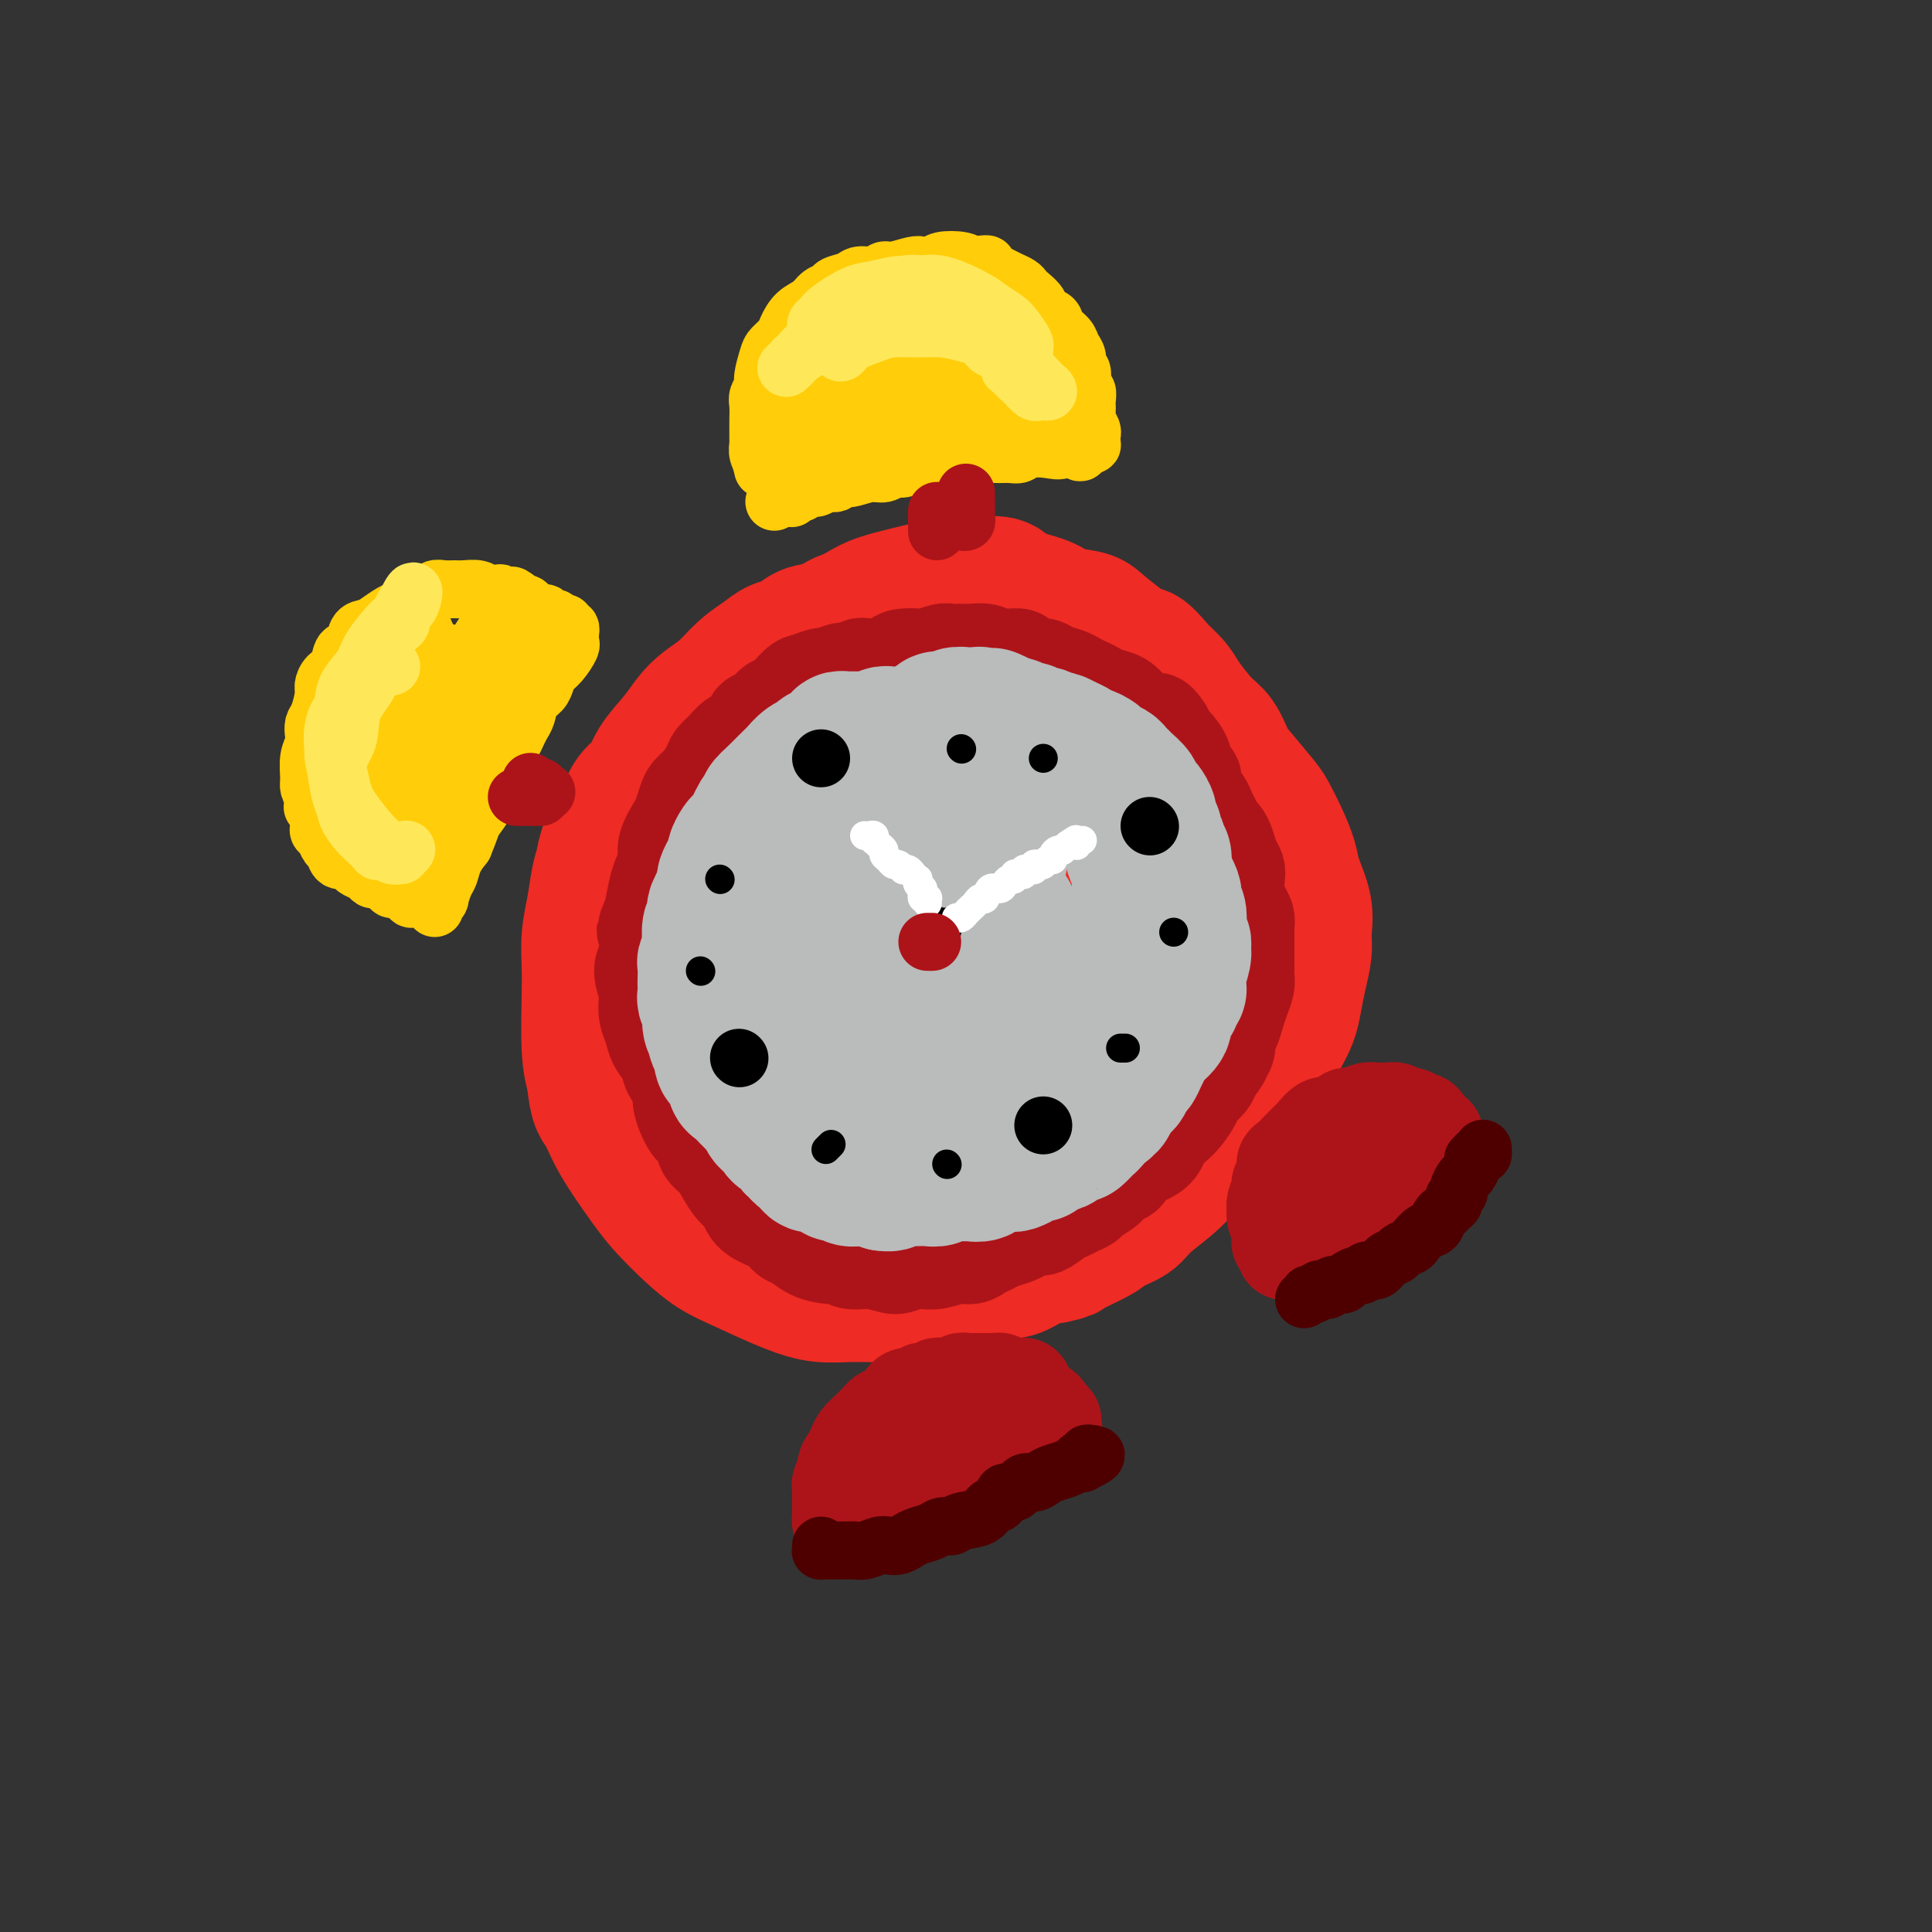 <svg viewBox='0 0 400 400' version='1.1' xmlns='http://www.w3.org/2000/svg' xmlns:xlink='http://www.w3.org/1999/xlink'><rect x="0" y="0" width="400" height="400" fill="#333333" stroke="none"/><g fill='none' stroke='rgb(238,43,36)' stroke-width='28' stroke-linecap='round' stroke-linejoin='round'><path d='M191,129c-0.214,-0.309 -0.428,-0.618 -1,-1c-0.572,-0.382 -1.503,-0.835 -2,-1c-0.497,-0.165 -0.559,-0.040 -1,0c-0.441,0.040 -1.261,-0.005 -2,0c-0.739,0.005 -1.397,0.061 -2,0c-0.603,-0.061 -1.151,-0.239 -2,0c-0.849,0.239 -1.998,0.894 -3,1c-1.002,0.106 -1.857,-0.337 -3,0c-1.143,0.337 -2.573,1.455 -4,2c-1.427,0.545 -2.849,0.518 -4,1c-1.151,0.482 -2.029,1.473 -3,2c-0.971,0.527 -2.034,0.591 -3,1c-0.966,0.409 -1.833,1.161 -3,2c-1.167,0.839 -2.632,1.763 -4,3c-1.368,1.237 -2.639,2.788 -4,4c-1.361,1.212 -2.811,2.085 -4,3c-1.189,0.915 -2.118,1.871 -3,3c-0.882,1.129 -1.717,2.432 -3,4c-1.283,1.568 -3.015,3.403 -4,5c-0.985,1.597 -1.224,2.956 -2,4c-0.776,1.044 -2.088,1.772 -3,3c-0.912,1.228 -1.424,2.954 -2,4c-0.576,1.046 -1.216,1.411 -2,3c-0.784,1.589 -1.712,4.402 -2,6c-0.288,1.598 0.066,1.981 0,3c-0.066,1.019 -0.550,2.673 -1,4c-0.450,1.327 -0.867,2.325 -1,4c-0.133,1.675 0.016,4.026 0,6c-0.016,1.974 -0.197,3.570 0,5c0.197,1.430 0.770,2.694 1,4c0.230,1.306 0.115,2.653 0,4'/><path d='M124,208c0.025,5.808 0.587,5.327 1,6c0.413,0.673 0.678,2.498 1,4c0.322,1.502 0.701,2.681 1,4c0.299,1.319 0.517,2.778 1,4c0.483,1.222 1.231,2.206 2,4c0.769,1.794 1.560,4.399 2,6c0.440,1.601 0.531,2.197 1,3c0.469,0.803 1.318,1.815 2,3c0.682,1.185 1.197,2.545 2,4c0.803,1.455 1.893,3.004 3,4c1.107,0.996 2.230,1.440 3,2c0.770,0.560 1.188,1.235 2,2c0.812,0.765 2.020,1.619 3,2c0.980,0.381 1.732,0.287 3,1c1.268,0.713 3.051,2.232 4,3c0.949,0.768 1.066,0.784 2,1c0.934,0.216 2.687,0.632 4,1c1.313,0.368 2.185,0.687 3,1c0.815,0.313 1.573,0.620 3,1c1.427,0.380 3.521,0.834 5,1c1.479,0.166 2.341,0.044 3,0c0.659,-0.044 1.113,-0.011 3,0c1.887,0.011 5.205,0.000 7,0c1.795,-0.000 2.066,0.010 3,0c0.934,-0.010 2.532,-0.039 4,0c1.468,0.039 2.808,0.147 4,0c1.192,-0.147 2.237,-0.551 4,-1c1.763,-0.449 4.246,-0.945 6,-1c1.754,-0.055 2.780,0.331 4,0c1.220,-0.331 2.634,-1.380 4,-2c1.366,-0.620 2.683,-0.810 4,-1'/><path d='M218,260c3.752,-0.844 2.132,-0.454 3,-1c0.868,-0.546 4.224,-2.028 6,-3c1.776,-0.972 1.974,-1.435 3,-2c1.026,-0.565 2.882,-1.232 4,-2c1.118,-0.768 1.500,-1.636 3,-3c1.500,-1.364 4.119,-3.224 6,-5c1.881,-1.776 3.025,-3.469 4,-5c0.975,-1.531 1.780,-2.902 3,-4c1.220,-1.098 2.854,-1.924 4,-3c1.146,-1.076 1.802,-2.402 3,-4c1.198,-1.598 2.937,-3.469 4,-5c1.063,-1.531 1.450,-2.722 2,-4c0.550,-1.278 1.261,-2.642 2,-4c0.739,-1.358 1.504,-2.711 2,-4c0.496,-1.289 0.723,-2.513 1,-4c0.277,-1.487 0.603,-3.238 1,-5c0.397,-1.762 0.864,-3.537 1,-5c0.136,-1.463 -0.060,-2.614 0,-4c0.060,-1.386 0.377,-3.008 0,-5c-0.377,-1.992 -1.449,-4.354 -2,-6c-0.551,-1.646 -0.582,-2.577 -1,-4c-0.418,-1.423 -1.225,-3.338 -2,-5c-0.775,-1.662 -1.520,-3.071 -2,-4c-0.480,-0.929 -0.697,-1.376 -2,-3c-1.303,-1.624 -3.694,-4.423 -5,-6c-1.306,-1.577 -1.528,-1.930 -2,-3c-0.472,-1.070 -1.193,-2.856 -2,-4c-0.807,-1.144 -1.701,-1.647 -3,-3c-1.299,-1.353 -3.004,-3.557 -4,-5c-0.996,-1.443 -1.285,-2.127 -2,-3c-0.715,-0.873 -1.858,-1.937 -3,-3'/><path d='M240,139c-4.355,-5.256 -3.744,-3.396 -4,-3c-0.256,0.396 -1.381,-0.670 -3,-2c-1.619,-1.330 -3.733,-2.922 -5,-4c-1.267,-1.078 -1.688,-1.641 -3,-2c-1.312,-0.359 -3.515,-0.513 -5,-1c-1.485,-0.487 -2.252,-1.308 -4,-2c-1.748,-0.692 -4.476,-1.255 -6,-2c-1.524,-0.745 -1.842,-1.672 -3,-2c-1.158,-0.328 -3.154,-0.059 -5,0c-1.846,0.059 -3.541,-0.093 -5,0c-1.459,0.093 -2.684,0.432 -5,1c-2.316,0.568 -5.725,1.367 -8,2c-2.275,0.633 -3.417,1.102 -5,2c-1.583,0.898 -3.608,2.224 -5,3c-1.392,0.776 -2.150,1.000 -4,2c-1.850,1.000 -4.793,2.774 -7,4c-2.207,1.226 -3.678,1.902 -5,3c-1.322,1.098 -2.493,2.618 -4,4c-1.507,1.382 -3.349,2.626 -5,4c-1.651,1.374 -3.111,2.878 -5,5c-1.889,2.122 -4.208,4.862 -6,7c-1.792,2.138 -3.057,3.673 -4,5c-0.943,1.327 -1.563,2.446 -3,5c-1.437,2.554 -3.692,6.542 -5,9c-1.308,2.458 -1.671,3.386 -2,5c-0.329,1.614 -0.625,3.915 -1,6c-0.375,2.085 -0.830,3.954 -1,6c-0.170,2.046 -0.056,4.270 0,6c0.056,1.730 0.054,2.966 0,6c-0.054,3.034 -0.158,7.867 0,11c0.158,3.133 0.579,4.567 1,6'/><path d='M123,223c0.510,5.837 1.286,5.929 2,7c0.714,1.071 1.365,3.119 3,6c1.635,2.881 4.253,6.594 6,9c1.747,2.406 2.622,3.505 4,5c1.378,1.495 3.259,3.385 5,5c1.741,1.615 3.342,2.954 5,4c1.658,1.046 3.372,1.797 6,3c2.628,1.203 6.168,2.857 9,4c2.832,1.143 4.954,1.776 7,2c2.046,0.224 4.016,0.041 6,0c1.984,-0.041 3.981,0.061 7,0c3.019,-0.061 7.058,-0.283 10,-1c2.942,-0.717 4.787,-1.928 7,-3c2.213,-1.072 4.795,-2.006 7,-3c2.205,-0.994 4.032,-2.047 6,-3c1.968,-0.953 4.075,-1.805 7,-4c2.925,-2.195 6.667,-5.731 9,-8c2.333,-2.269 3.258,-3.270 5,-5c1.742,-1.730 4.302,-4.190 6,-6c1.698,-1.810 2.535,-2.969 4,-5c1.465,-2.031 3.559,-4.934 5,-7c1.441,-2.066 2.230,-3.296 3,-5c0.770,-1.704 1.521,-3.883 2,-6c0.479,-2.117 0.687,-4.172 1,-6c0.313,-1.828 0.731,-3.429 1,-6c0.269,-2.571 0.390,-6.112 0,-9c-0.390,-2.888 -1.289,-5.122 -2,-7c-0.711,-1.878 -1.232,-3.400 -2,-5c-0.768,-1.600 -1.784,-3.277 -3,-6c-1.216,-2.723 -2.633,-6.492 -4,-9c-1.367,-2.508 -2.683,-3.754 -4,-5'/><path d='M241,159c-3.269,-5.826 -3.942,-4.391 -5,-5c-1.058,-0.609 -2.502,-3.263 -4,-5c-1.498,-1.737 -3.051,-2.559 -6,-4c-2.949,-1.441 -7.296,-3.503 -10,-5c-2.704,-1.497 -3.767,-2.429 -6,-3c-2.233,-0.571 -5.638,-0.782 -8,-1c-2.362,-0.218 -3.682,-0.443 -7,0c-3.318,0.443 -8.633,1.553 -12,3c-3.367,1.447 -4.786,3.231 -7,5c-2.214,1.769 -5.222,3.523 -8,6c-2.778,2.477 -5.326,5.677 -7,8c-1.674,2.323 -2.474,3.768 -5,8c-2.526,4.232 -6.779,11.252 -9,16c-2.221,4.748 -2.412,7.225 -3,11c-0.588,3.775 -1.573,8.850 -2,13c-0.427,4.150 -0.296,7.376 1,14c1.296,6.624 3.756,16.647 6,23c2.244,6.353 4.271,9.036 7,12c2.729,2.964 6.161,6.209 10,8c3.839,1.791 8.087,2.129 12,2c3.913,-0.129 7.492,-0.724 14,-4c6.508,-3.276 15.947,-9.233 22,-14c6.053,-4.767 8.722,-8.344 12,-13c3.278,-4.656 7.165,-10.390 10,-15c2.835,-4.610 4.619,-8.094 6,-14c1.381,-5.906 2.359,-14.232 2,-20c-0.359,-5.768 -2.055,-8.976 -4,-12c-1.945,-3.024 -4.140,-5.862 -7,-8c-2.860,-2.138 -6.385,-3.576 -10,-5c-3.615,-1.424 -7.318,-2.836 -13,-2c-5.682,0.836 -13.341,3.918 -21,7'/><path d='M189,165c-5.458,2.457 -8.602,5.099 -12,8c-3.398,2.901 -7.051,6.061 -10,9c-2.949,2.939 -5.195,5.657 -7,11c-1.805,5.343 -3.167,13.312 -3,19c0.167,5.688 1.865,9.095 4,13c2.135,3.905 4.708,8.309 8,11c3.292,2.691 7.303,3.668 11,4c3.697,0.332 7.081,0.017 12,-3c4.919,-3.017 11.375,-8.738 15,-13c3.625,-4.262 4.420,-7.066 5,-11c0.580,-3.934 0.945,-8.999 1,-13c0.055,-4.001 -0.201,-6.937 -2,-12c-1.799,-5.063 -5.141,-12.251 -8,-16c-2.859,-3.749 -5.236,-4.058 -8,-4c-2.764,0.058 -5.917,0.484 -9,3c-3.083,2.516 -6.097,7.123 -9,11c-2.903,3.877 -5.697,7.023 -7,13c-1.303,5.977 -1.117,14.787 0,20c1.117,5.213 3.165,6.831 6,8c2.835,1.169 6.457,1.888 10,2c3.543,0.112 7.005,-0.383 12,-3c4.995,-2.617 11.522,-7.355 15,-11c3.478,-3.645 3.907,-6.198 5,-9c1.093,-2.802 2.850,-5.852 3,-9c0.150,-3.148 -1.306,-6.393 -3,-9c-1.694,-2.607 -3.626,-4.576 -6,-5c-2.374,-0.424 -5.191,0.699 -8,3c-2.809,2.301 -5.608,5.782 -8,10c-2.392,4.218 -4.375,9.174 -6,14c-1.625,4.826 -2.893,9.522 -3,13c-0.107,3.478 0.946,5.739 2,8'/><path d='M189,227c0.865,3.092 3.528,0.323 6,-2c2.472,-2.323 4.753,-4.198 7,-7c2.247,-2.802 4.462,-6.531 6,-10c1.538,-3.469 2.401,-6.679 3,-11c0.599,-4.321 0.935,-9.752 1,-13c0.065,-3.248 -0.140,-4.313 -1,-5c-0.860,-0.687 -2.377,-0.996 -4,-1c-1.623,-0.004 -3.354,0.298 -6,4c-2.646,3.702 -6.206,10.805 -8,15c-1.794,4.195 -1.822,5.482 -2,7c-0.178,1.518 -0.506,3.268 0,4c0.506,0.732 1.845,0.445 3,0c1.155,-0.445 2.127,-1.047 3,-2c0.873,-0.953 1.646,-2.255 2,-3c0.354,-0.745 0.288,-0.931 0,-1c-0.288,-0.069 -0.796,-0.020 -1,0c-0.204,0.020 -0.102,0.010 0,0'/></g>
<g fill='none' stroke='rgb(173,20,25)' stroke-width='20' stroke-linecap='round' stroke-linejoin='round'><path d='M206,290c-0.425,-0.453 -0.849,-0.906 -1,-1c-0.151,-0.094 -0.028,0.171 0,0c0.028,-0.171 -0.039,-0.778 0,-1c0.039,-0.222 0.183,-0.059 0,0c-0.183,0.059 -0.693,0.016 -1,0c-0.307,-0.016 -0.410,-0.003 -1,0c-0.590,0.003 -1.669,-0.003 -2,0c-0.331,0.003 0.084,0.015 0,0c-0.084,-0.015 -0.666,-0.057 -1,0c-0.334,0.057 -0.418,0.212 -1,0c-0.582,-0.212 -1.661,-0.790 -2,-1c-0.339,-0.210 0.064,-0.053 0,0c-0.064,0.053 -0.594,0.000 -1,0c-0.406,-0.000 -0.686,0.051 -1,0c-0.314,-0.051 -0.660,-0.206 -1,0c-0.340,0.206 -0.672,0.772 -1,1c-0.328,0.228 -0.651,0.117 -1,0c-0.349,-0.117 -0.724,-0.238 -1,0c-0.276,0.238 -0.454,0.837 -1,1c-0.546,0.163 -1.459,-0.111 -2,0c-0.541,0.111 -0.708,0.607 -1,1c-0.292,0.393 -0.708,0.683 -1,1c-0.292,0.317 -0.458,0.662 -1,1c-0.542,0.338 -1.458,0.671 -2,1c-0.542,0.329 -0.708,0.654 -1,1c-0.292,0.346 -0.708,0.711 -1,1c-0.292,0.289 -0.460,0.500 -1,1c-0.540,0.500 -1.453,1.288 -2,2c-0.547,0.712 -0.728,1.346 -1,2c-0.272,0.654 -0.636,1.327 -1,2'/><path d='M176,302c-1.791,2.185 -0.270,1.148 0,1c0.270,-0.148 -0.712,0.591 -1,1c-0.288,0.409 0.119,0.486 0,1c-0.119,0.514 -0.764,1.465 -1,2c-0.236,0.535 -0.063,0.653 0,1c0.063,0.347 0.017,0.924 0,1c-0.017,0.076 -0.005,-0.347 0,0c0.005,0.347 0.001,1.465 0,2c-0.001,0.535 -0.001,0.487 0,1c0.001,0.513 0.003,1.588 0,2c-0.003,0.412 -0.011,0.163 0,0c0.011,-0.163 0.039,-0.239 0,0c-0.039,0.239 -0.147,0.792 0,1c0.147,0.208 0.549,0.069 1,0c0.451,-0.069 0.950,-0.069 1,0c0.050,0.069 -0.349,0.207 0,0c0.349,-0.207 1.445,-0.759 2,-1c0.555,-0.241 0.567,-0.173 1,0c0.433,0.173 1.285,0.450 2,0c0.715,-0.450 1.294,-1.626 2,-2c0.706,-0.374 1.541,0.055 2,0c0.459,-0.055 0.543,-0.593 1,-1c0.457,-0.407 1.287,-0.683 2,-1c0.713,-0.317 1.307,-0.676 2,-1c0.693,-0.324 1.484,-0.612 2,-1c0.516,-0.388 0.757,-0.877 1,-1c0.243,-0.123 0.489,0.121 1,0c0.511,-0.121 1.289,-0.606 2,-1c0.711,-0.394 1.356,-0.697 2,-1'/><path d='M198,305c4.130,-1.636 2.454,-1.227 2,-1c-0.454,0.227 0.312,0.272 1,0c0.688,-0.272 1.298,-0.862 2,-1c0.702,-0.138 1.498,0.174 2,0c0.502,-0.174 0.712,-0.835 1,-1c0.288,-0.165 0.655,0.167 1,0c0.345,-0.167 0.670,-0.832 1,-1c0.330,-0.168 0.666,0.161 1,0c0.334,-0.161 0.667,-0.813 1,-1c0.333,-0.187 0.667,0.089 1,0c0.333,-0.089 0.666,-0.545 1,-1c0.334,-0.455 0.668,-0.910 1,-1c0.332,-0.090 0.662,0.186 1,0c0.338,-0.186 0.682,-0.834 1,-1c0.318,-0.166 0.608,0.151 1,0c0.392,-0.151 0.885,-0.772 1,-1c0.115,-0.228 -0.147,-0.065 0,0c0.147,0.065 0.705,0.033 1,0c0.295,-0.033 0.329,-0.065 0,0c-0.329,0.065 -1.020,0.229 -1,0c0.020,-0.229 0.751,-0.850 1,-1c0.249,-0.150 0.015,0.171 0,0c-0.015,-0.171 0.189,-0.833 0,-1c-0.189,-0.167 -0.772,0.161 -1,0c-0.228,-0.161 -0.100,-0.813 0,-1c0.100,-0.187 0.171,0.089 0,0c-0.171,-0.089 -0.586,-0.545 -1,-1'/><path d='M216,292c0.065,-0.708 0.228,0.022 0,0c-0.228,-0.022 -0.849,-0.794 -1,-1c-0.151,-0.206 0.166,0.156 0,0c-0.166,-0.156 -0.815,-0.829 -1,-1c-0.185,-0.171 0.095,0.161 0,0c-0.095,-0.161 -0.564,-0.814 -1,-1c-0.436,-0.186 -0.839,0.094 -1,0c-0.161,-0.094 -0.081,-0.561 0,-1c0.081,-0.439 0.164,-0.850 0,-1c-0.164,-0.150 -0.573,-0.039 -1,0c-0.427,0.039 -0.870,0.007 -1,0c-0.130,-0.007 0.053,0.012 0,0c-0.053,-0.012 -0.342,-0.056 -1,0c-0.658,0.056 -1.686,0.211 -2,0c-0.314,-0.211 0.085,-0.789 0,-1c-0.085,-0.211 -0.653,-0.057 -1,0c-0.347,0.057 -0.474,0.015 -1,0c-0.526,-0.015 -1.451,-0.005 -2,0c-0.549,0.005 -0.724,0.005 -1,0c-0.276,-0.005 -0.655,-0.016 -1,0c-0.345,0.016 -0.656,0.060 -1,0c-0.344,-0.060 -0.722,-0.224 -1,0c-0.278,0.224 -0.456,0.835 -1,1c-0.544,0.165 -1.454,-0.114 -2,0c-0.546,0.114 -0.729,0.623 -1,1c-0.271,0.377 -0.632,0.622 -1,1c-0.368,0.378 -0.745,0.889 -1,1c-0.255,0.111 -0.388,-0.176 -1,0c-0.612,0.176 -1.703,0.817 -2,1c-0.297,0.183 0.201,-0.090 0,0c-0.201,0.090 -1.100,0.545 -2,1'/><path d='M188,292c-2.903,1.108 -1.159,0.878 -1,1c0.159,0.122 -1.267,0.595 -2,1c-0.733,0.405 -0.774,0.743 -1,1c-0.226,0.257 -0.638,0.435 -1,1c-0.362,0.565 -0.674,1.518 -1,2c-0.326,0.482 -0.664,0.494 -1,1c-0.336,0.506 -0.668,1.505 -1,2c-0.332,0.495 -0.662,0.485 -1,1c-0.338,0.515 -0.683,1.556 -1,2c-0.317,0.444 -0.607,0.290 -1,1c-0.393,0.710 -0.891,2.285 -1,3c-0.109,0.715 0.171,0.570 0,1c-0.171,0.430 -0.793,1.436 -1,2c-0.207,0.564 0.001,0.687 0,1c-0.001,0.313 -0.210,0.816 0,1c0.210,0.184 0.840,0.049 1,0c0.160,-0.049 -0.149,-0.013 0,0c0.149,0.013 0.757,0.004 1,0c0.243,-0.004 0.122,-0.002 0,0'/><path d='M272,260c-0.120,0.120 -0.239,0.239 0,0c0.239,-0.239 0.838,-0.838 1,-1c0.162,-0.162 -0.111,0.111 0,0c0.111,-0.111 0.607,-0.607 1,-1c0.393,-0.393 0.682,-0.683 1,-1c0.318,-0.317 0.666,-0.660 1,-1c0.334,-0.340 0.656,-0.676 1,-1c0.344,-0.324 0.712,-0.635 1,-1c0.288,-0.365 0.496,-0.785 1,-1c0.504,-0.215 1.303,-0.224 2,-1c0.697,-0.776 1.291,-2.320 2,-3c0.709,-0.680 1.533,-0.497 2,-1c0.467,-0.503 0.577,-1.693 1,-2c0.423,-0.307 1.160,0.268 2,0c0.840,-0.268 1.782,-1.380 2,-2c0.218,-0.620 -0.288,-0.748 0,-1c0.288,-0.252 1.369,-0.627 2,-1c0.631,-0.373 0.810,-0.745 1,-1c0.190,-0.255 0.390,-0.394 1,-1c0.610,-0.606 1.631,-1.678 2,-2c0.369,-0.322 0.085,0.106 0,0c-0.085,-0.106 0.030,-0.745 0,-1c-0.030,-0.255 -0.204,-0.124 0,0c0.204,0.124 0.788,0.243 1,0c0.212,-0.243 0.053,-0.849 0,-1c-0.053,-0.151 -0.000,0.152 0,0c0.000,-0.152 -0.052,-0.758 0,-1c0.052,-0.242 0.207,-0.120 0,0c-0.207,0.120 -0.777,0.238 -1,0c-0.223,-0.238 -0.098,-0.833 0,-1c0.098,-0.167 0.171,0.095 0,0c-0.171,-0.095 -0.585,-0.548 -1,-1'/><path d='M295,233c-0.329,-1.017 -0.650,-1.061 -1,-1c-0.350,0.061 -0.727,0.227 -1,0c-0.273,-0.227 -0.440,-0.845 -1,-1c-0.560,-0.155 -1.511,0.155 -2,0c-0.489,-0.155 -0.515,-0.775 -1,-1c-0.485,-0.225 -1.428,-0.056 -2,0c-0.572,0.056 -0.773,0.000 -1,0c-0.227,-0.000 -0.480,0.055 -1,0c-0.520,-0.055 -1.308,-0.221 -2,0c-0.692,0.221 -1.287,0.828 -2,1c-0.713,0.172 -1.543,-0.091 -2,0c-0.457,0.091 -0.542,0.535 -1,1c-0.458,0.465 -1.289,0.951 -2,1c-0.711,0.049 -1.303,-0.339 -2,0c-0.697,0.339 -1.500,1.404 -2,2c-0.500,0.596 -0.698,0.722 -1,1c-0.302,0.278 -0.707,0.707 -1,1c-0.293,0.293 -0.475,0.450 -1,1c-0.525,0.550 -1.394,1.493 -2,2c-0.606,0.507 -0.951,0.577 -1,1c-0.049,0.423 0.197,1.198 0,2c-0.197,0.802 -0.839,1.632 -1,2c-0.161,0.368 0.157,0.274 0,1c-0.157,0.726 -0.788,2.273 -1,3c-0.212,0.727 -0.004,0.633 0,1c0.004,0.367 -0.196,1.194 0,2c0.196,0.806 0.787,1.592 1,2c0.213,0.408 0.047,0.439 0,1c-0.047,0.561 0.026,1.651 0,2c-0.026,0.349 -0.150,-0.043 0,0c0.150,0.043 0.575,0.522 1,1'/><path d='M266,258c0.250,1.619 -0.126,1.166 0,1c0.126,-0.166 0.755,-0.044 1,0c0.245,0.044 0.107,0.009 0,0c-0.107,-0.009 -0.183,0.008 0,0c0.183,-0.008 0.626,-0.043 1,0c0.374,0.043 0.680,0.162 1,0c0.320,-0.162 0.653,-0.606 1,-1c0.347,-0.394 0.709,-0.737 1,-1c0.291,-0.263 0.509,-0.447 1,-1c0.491,-0.553 1.253,-1.476 2,-2c0.747,-0.524 1.480,-0.650 2,-1c0.520,-0.350 0.826,-0.924 1,-1c0.174,-0.076 0.217,0.345 1,0c0.783,-0.345 2.306,-1.457 3,-2c0.694,-0.543 0.561,-0.516 1,-1c0.439,-0.484 1.452,-1.477 2,-2c0.548,-0.523 0.633,-0.575 1,-1c0.367,-0.425 1.016,-1.223 2,-2c0.984,-0.777 2.302,-1.532 3,-2c0.698,-0.468 0.775,-0.647 1,-1c0.225,-0.353 0.596,-0.878 1,-1c0.404,-0.122 0.839,0.159 1,0c0.161,-0.159 0.046,-0.760 0,-1c-0.046,-0.240 -0.023,-0.120 0,0'/><path d='M184,138c-0.449,0.000 -0.898,0.000 -1,0c-0.102,-0.000 0.142,-0.001 0,0c-0.142,0.001 -0.672,0.004 -1,0c-0.328,-0.004 -0.456,-0.015 -1,0c-0.544,0.015 -1.506,0.055 -2,0c-0.494,-0.055 -0.522,-0.207 -1,0c-0.478,0.207 -1.408,0.772 -2,1c-0.592,0.228 -0.848,0.117 -1,0c-0.152,-0.117 -0.200,-0.241 -1,0c-0.800,0.241 -2.354,0.846 -3,1c-0.646,0.154 -0.386,-0.143 -1,0c-0.614,0.143 -2.104,0.725 -3,1c-0.896,0.275 -1.200,0.244 -2,1c-0.800,0.756 -2.096,2.300 -3,3c-0.904,0.700 -1.415,0.558 -2,1c-0.585,0.442 -1.245,1.469 -2,2c-0.755,0.531 -1.607,0.565 -2,1c-0.393,0.435 -0.328,1.270 -1,2c-0.672,0.730 -2.081,1.354 -3,2c-0.919,0.646 -1.349,1.314 -2,2c-0.651,0.686 -1.522,1.390 -2,2c-0.478,0.610 -0.562,1.126 -1,2c-0.438,0.874 -1.229,2.105 -2,3c-0.771,0.895 -1.521,1.454 -2,2c-0.479,0.546 -0.688,1.080 -1,2c-0.312,0.920 -0.728,2.228 -1,3c-0.272,0.772 -0.402,1.009 -1,2c-0.598,0.991 -1.666,2.735 -2,4c-0.334,1.265 0.065,2.050 0,3c-0.065,0.950 -0.594,2.063 -1,3c-0.406,0.937 -0.687,1.696 -1,3c-0.313,1.304 -0.656,3.152 -1,5'/><path d='M135,189c-2.232,5.488 -1.312,3.207 -1,3c0.312,-0.207 0.017,1.659 0,3c-0.017,1.341 0.243,2.158 0,3c-0.243,0.842 -0.990,1.709 -1,3c-0.010,1.291 0.717,3.006 1,4c0.283,0.994 0.121,1.266 0,2c-0.121,0.734 -0.203,1.928 0,3c0.203,1.072 0.689,2.020 1,3c0.311,0.980 0.446,1.992 1,3c0.554,1.008 1.527,2.011 2,3c0.473,0.989 0.445,1.965 1,3c0.555,1.035 1.692,2.130 2,3c0.308,0.870 -0.213,1.517 0,3c0.213,1.483 1.159,3.804 2,5c0.841,1.196 1.576,1.269 2,2c0.424,0.731 0.537,2.121 1,3c0.463,0.879 1.275,1.247 2,2c0.725,0.753 1.361,1.893 2,3c0.639,1.107 1.281,2.183 2,3c0.719,0.817 1.515,1.375 2,2c0.485,0.625 0.657,1.318 1,2c0.343,0.682 0.856,1.352 2,2c1.144,0.648 2.919,1.274 4,2c1.081,0.726 1.469,1.553 2,2c0.531,0.447 1.205,0.516 2,1c0.795,0.484 1.711,1.384 3,2c1.289,0.616 2.950,0.950 4,1c1.050,0.050 1.488,-0.182 2,0c0.512,0.182 1.100,0.780 2,1c0.900,0.220 2.114,0.063 3,0c0.886,-0.063 1.443,-0.031 2,0'/><path d='M181,261c3.758,1.059 4.154,1.208 5,1c0.846,-0.208 2.142,-0.773 3,-1c0.858,-0.227 1.280,-0.116 2,0c0.720,0.116 1.740,0.238 3,0c1.260,-0.238 2.759,-0.837 4,-1c1.241,-0.163 2.223,0.111 3,0c0.777,-0.111 1.349,-0.607 2,-1c0.651,-0.393 1.382,-0.684 2,-1c0.618,-0.316 1.123,-0.657 2,-1c0.877,-0.343 2.125,-0.687 3,-1c0.875,-0.313 1.375,-0.595 2,-1c0.625,-0.405 1.374,-0.935 2,-1c0.626,-0.065 1.127,0.333 2,0c0.873,-0.333 2.116,-1.398 3,-2c0.884,-0.602 1.410,-0.741 2,-1c0.590,-0.259 1.246,-0.637 2,-1c0.754,-0.363 1.607,-0.712 2,-1c0.393,-0.288 0.326,-0.514 1,-1c0.674,-0.486 2.089,-1.232 3,-2c0.911,-0.768 1.319,-1.557 2,-2c0.681,-0.443 1.635,-0.541 2,-1c0.365,-0.459 0.142,-1.278 1,-2c0.858,-0.722 2.796,-1.347 4,-2c1.204,-0.653 1.675,-1.333 2,-2c0.325,-0.667 0.506,-1.319 1,-2c0.494,-0.681 1.302,-1.390 2,-2c0.698,-0.610 1.287,-1.122 2,-2c0.713,-0.878 1.552,-2.122 2,-3c0.448,-0.878 0.505,-1.390 1,-2c0.495,-0.610 1.427,-1.317 2,-2c0.573,-0.683 0.786,-1.341 1,-2'/><path d='M251,222c2.400,-3.215 1.900,-2.751 2,-3c0.100,-0.249 0.800,-1.210 1,-2c0.200,-0.790 -0.100,-1.409 0,-2c0.100,-0.591 0.601,-1.156 1,-2c0.399,-0.844 0.695,-1.968 1,-3c0.305,-1.032 0.618,-1.971 1,-3c0.382,-1.029 0.835,-2.147 1,-3c0.165,-0.853 0.044,-1.439 0,-2c-0.044,-0.561 -0.011,-1.095 0,-2c0.011,-0.905 0.000,-2.181 0,-3c-0.000,-0.819 0.010,-1.181 0,-2c-0.010,-0.819 -0.041,-2.096 0,-3c0.041,-0.904 0.155,-1.436 0,-2c-0.155,-0.564 -0.581,-1.161 -1,-2c-0.419,-0.839 -0.833,-1.919 -1,-3c-0.167,-1.081 -0.086,-2.163 0,-3c0.086,-0.837 0.178,-1.428 0,-2c-0.178,-0.572 -0.625,-1.126 -1,-2c-0.375,-0.874 -0.678,-2.069 -1,-3c-0.322,-0.931 -0.662,-1.599 -1,-2c-0.338,-0.401 -0.673,-0.534 -1,-1c-0.327,-0.466 -0.646,-1.265 -1,-2c-0.354,-0.735 -0.744,-1.404 -1,-2c-0.256,-0.596 -0.378,-1.117 -1,-2c-0.622,-0.883 -1.743,-2.128 -2,-3c-0.257,-0.872 0.348,-1.371 0,-2c-0.348,-0.629 -1.651,-1.390 -2,-2c-0.349,-0.610 0.257,-1.071 0,-2c-0.257,-0.929 -1.377,-2.327 -2,-3c-0.623,-0.673 -0.749,-0.621 -1,-1c-0.251,-0.379 -0.625,-1.190 -1,-2'/><path d='M241,151c-2.372,-3.605 -1.803,-0.619 -2,0c-0.197,0.619 -1.159,-1.129 -2,-2c-0.841,-0.871 -1.562,-0.863 -2,-1c-0.438,-0.137 -0.592,-0.418 -1,-1c-0.408,-0.582 -1.068,-1.465 -2,-2c-0.932,-0.535 -2.135,-0.721 -3,-1c-0.865,-0.279 -1.390,-0.652 -2,-1c-0.610,-0.348 -1.304,-0.672 -2,-1c-0.696,-0.328 -1.393,-0.662 -2,-1c-0.607,-0.338 -1.122,-0.682 -2,-1c-0.878,-0.318 -2.118,-0.611 -3,-1c-0.882,-0.389 -1.405,-0.875 -2,-1c-0.595,-0.125 -1.263,0.110 -2,0c-0.737,-0.110 -1.545,-0.564 -2,-1c-0.455,-0.436 -0.558,-0.853 -1,-1c-0.442,-0.147 -1.224,-0.025 -2,0c-0.776,0.025 -1.544,-0.046 -2,0c-0.456,0.046 -0.598,0.209 -1,0c-0.402,-0.209 -1.065,-0.789 -2,-1c-0.935,-0.211 -2.141,-0.053 -3,0c-0.859,0.053 -1.370,0.000 -2,0c-0.630,-0.000 -1.380,0.052 -2,0c-0.620,-0.052 -1.110,-0.208 -2,0c-0.890,0.208 -2.180,0.780 -3,1c-0.820,0.220 -1.170,0.087 -2,0c-0.830,-0.087 -2.141,-0.130 -3,0c-0.859,0.130 -1.266,0.433 -2,1c-0.734,0.567 -1.795,1.400 -3,2c-1.205,0.600 -2.555,0.969 -4,2c-1.445,1.031 -2.984,2.723 -4,4c-1.016,1.277 -1.508,2.138 -2,3'/><path d='M172,148c-2.500,2.000 -1.250,1.000 0,0'/></g>
<g fill='none' stroke='rgb(186,187,187)' stroke-width='28' stroke-linecap='round' stroke-linejoin='round'><path d='M209,151c0.096,0.000 0.192,0.000 0,0c-0.192,-0.000 -0.671,-0.000 -1,0c-0.329,0.000 -0.506,0.000 -1,0c-0.494,-0.000 -1.305,-0.001 -2,0c-0.695,0.001 -1.274,0.004 -2,0c-0.726,-0.004 -1.599,-0.016 -2,0c-0.401,0.016 -0.330,0.061 -1,0c-0.670,-0.061 -2.079,-0.226 -3,0c-0.921,0.226 -1.353,0.844 -2,1c-0.647,0.156 -1.510,-0.151 -2,0c-0.490,0.151 -0.607,0.762 -1,1c-0.393,0.238 -1.063,0.105 -2,0c-0.937,-0.105 -2.141,-0.183 -3,0c-0.859,0.183 -1.371,0.626 -2,1c-0.629,0.374 -1.373,0.678 -2,1c-0.627,0.322 -1.137,0.663 -2,1c-0.863,0.337 -2.080,0.672 -3,1c-0.920,0.328 -1.545,0.650 -2,1c-0.455,0.350 -0.741,0.728 -1,1c-0.259,0.272 -0.492,0.440 -1,1c-0.508,0.560 -1.290,1.514 -2,2c-0.710,0.486 -1.346,0.504 -2,1c-0.654,0.496 -1.326,1.470 -2,2c-0.674,0.530 -1.350,0.617 -2,1c-0.650,0.383 -1.272,1.061 -2,2c-0.728,0.939 -1.561,2.138 -2,3c-0.439,0.862 -0.485,1.386 -1,2c-0.515,0.614 -1.499,1.319 -2,2c-0.501,0.681 -0.520,1.337 -1,2c-0.480,0.663 -1.423,1.332 -2,2c-0.577,0.668 -0.789,1.334 -1,2'/><path d='M155,181c-3.797,3.844 -1.791,1.453 -1,1c0.791,-0.453 0.366,1.033 0,2c-0.366,0.967 -0.672,1.414 -1,2c-0.328,0.586 -0.676,1.311 -1,2c-0.324,0.689 -0.623,1.343 -1,2c-0.377,0.657 -0.833,1.316 -1,2c-0.167,0.684 -0.045,1.394 0,2c0.045,0.606 0.012,1.107 0,2c-0.012,0.893 -0.004,2.179 0,3c0.004,0.821 0.005,1.178 0,2c-0.005,0.822 -0.016,2.108 0,3c0.016,0.892 0.060,1.390 0,2c-0.060,0.610 -0.223,1.332 0,2c0.223,0.668 0.833,1.281 1,2c0.167,0.719 -0.110,1.545 0,2c0.110,0.455 0.606,0.541 1,1c0.394,0.459 0.686,1.292 1,2c0.314,0.708 0.652,1.292 1,2c0.348,0.708 0.708,1.541 1,2c0.292,0.459 0.516,0.542 1,1c0.484,0.458 1.228,1.289 2,2c0.772,0.711 1.572,1.303 2,2c0.428,0.697 0.485,1.499 1,2c0.515,0.501 1.489,0.701 2,1c0.511,0.299 0.561,0.696 1,1c0.439,0.304 1.268,0.514 2,1c0.732,0.486 1.367,1.246 2,2c0.633,0.754 1.262,1.501 2,2c0.738,0.499 1.583,0.750 2,1c0.417,0.250 0.405,0.500 1,1c0.595,0.500 1.798,1.250 3,2'/><path d='M176,237c4.226,3.885 2.291,1.097 2,0c-0.291,-1.097 1.063,-0.505 2,0c0.937,0.505 1.459,0.921 2,1c0.541,0.079 1.103,-0.179 2,0c0.897,0.179 2.131,0.794 3,1c0.869,0.206 1.374,0.004 2,0c0.626,-0.004 1.374,0.191 2,0c0.626,-0.191 1.130,-0.769 2,-1c0.870,-0.231 2.105,-0.116 3,0c0.895,0.116 1.449,0.234 2,0c0.551,-0.234 1.097,-0.820 2,-1c0.903,-0.180 2.163,0.047 3,0c0.837,-0.047 1.252,-0.368 2,-1c0.748,-0.632 1.828,-1.576 3,-2c1.172,-0.424 2.435,-0.327 3,-1c0.565,-0.673 0.431,-2.115 1,-3c0.569,-0.885 1.839,-1.211 3,-2c1.161,-0.789 2.213,-2.041 3,-3c0.787,-0.959 1.310,-1.627 2,-2c0.690,-0.373 1.546,-0.452 2,-1c0.454,-0.548 0.507,-1.565 1,-2c0.493,-0.435 1.428,-0.290 2,-1c0.572,-0.710 0.783,-2.277 1,-3c0.217,-0.723 0.441,-0.602 1,-1c0.559,-0.398 1.455,-1.314 2,-2c0.545,-0.686 0.740,-1.142 1,-2c0.260,-0.858 0.585,-2.116 1,-3c0.415,-0.884 0.919,-1.392 1,-2c0.081,-0.608 -0.263,-1.317 0,-2c0.263,-0.683 1.131,-1.342 2,-2'/><path d='M234,202c0.940,-1.954 0.791,-1.337 1,-2c0.209,-0.663 0.775,-2.604 1,-4c0.225,-1.396 0.109,-2.247 0,-3c-0.109,-0.753 -0.212,-1.409 0,-2c0.212,-0.591 0.737,-1.117 1,-2c0.263,-0.883 0.264,-2.122 0,-3c-0.264,-0.878 -0.792,-1.394 -1,-2c-0.208,-0.606 -0.094,-1.303 0,-2c0.094,-0.697 0.170,-1.394 0,-2c-0.170,-0.606 -0.584,-1.120 -1,-2c-0.416,-0.880 -0.832,-2.126 -1,-3c-0.168,-0.874 -0.086,-1.375 0,-2c0.086,-0.625 0.178,-1.374 0,-2c-0.178,-0.626 -0.626,-1.127 -1,-2c-0.374,-0.873 -0.676,-2.117 -1,-3c-0.324,-0.883 -0.672,-1.407 -1,-2c-0.328,-0.593 -0.635,-1.257 -1,-2c-0.365,-0.743 -0.786,-1.566 -1,-2c-0.214,-0.434 -0.219,-0.479 -1,-1c-0.781,-0.521 -2.337,-1.516 -3,-2c-0.663,-0.484 -0.431,-0.455 -1,-1c-0.569,-0.545 -1.937,-1.662 -3,-2c-1.063,-0.338 -1.821,0.105 -3,0c-1.179,-0.105 -2.778,-0.758 -4,-1c-1.222,-0.242 -2.067,-0.072 -3,0c-0.933,0.072 -1.955,0.047 -3,0c-1.045,-0.047 -2.114,-0.115 -3,0c-0.886,0.115 -1.588,0.412 -3,1c-1.412,0.588 -3.534,1.466 -5,2c-1.466,0.534 -2.276,0.724 -3,1c-0.724,0.276 -1.362,0.638 -2,1'/><path d='M192,158c-3.879,1.087 -2.577,1.305 -3,2c-0.423,0.695 -2.571,1.866 -4,3c-1.429,1.134 -2.140,2.231 -3,3c-0.860,0.769 -1.869,1.210 -3,2c-1.131,0.790 -2.383,1.928 -3,3c-0.617,1.072 -0.599,2.076 -1,3c-0.401,0.924 -1.223,1.767 -2,3c-0.777,1.233 -1.511,2.857 -2,4c-0.489,1.143 -0.734,1.807 -1,3c-0.266,1.193 -0.554,2.917 -1,4c-0.446,1.083 -1.052,1.527 -1,3c0.052,1.473 0.761,3.976 1,6c0.239,2.024 0.009,3.570 0,5c-0.009,1.430 0.204,2.744 1,4c0.796,1.256 2.176,2.454 2,5c-0.176,2.546 -1.907,6.442 3,4c4.907,-2.442 16.454,-11.221 28,-20'/><path d='M203,195c4.667,-3.333 2.333,-1.667 0,0'/><path d='M207,178c-0.358,-0.672 -0.717,-1.344 -1,-2c-0.283,-0.656 -0.492,-1.296 -1,-2c-0.508,-0.704 -1.317,-1.473 -2,-2c-0.683,-0.527 -1.240,-0.811 -2,-1c-0.760,-0.189 -1.724,-0.283 -3,0c-1.276,0.283 -2.864,0.943 -4,2c-1.136,1.057 -1.822,2.510 -3,4c-1.178,1.490 -2.850,3.016 -4,5c-1.150,1.984 -1.778,4.425 -2,7c-0.222,2.575 -0.037,5.283 0,8c0.037,2.717 -0.074,5.444 1,8c1.074,2.556 3.332,4.942 5,6c1.668,1.058 2.745,0.788 4,0c1.255,-0.788 2.688,-2.096 4,-3c1.312,-0.904 2.502,-1.406 4,-4c1.498,-2.594 3.305,-7.281 4,-10c0.695,-2.719 0.278,-3.471 0,-5c-0.278,-1.529 -0.418,-3.835 -1,-5c-0.582,-1.165 -1.605,-1.187 -3,-1c-1.395,0.187 -3.162,0.585 -5,3c-1.838,2.415 -3.749,6.849 -5,10c-1.251,3.151 -1.843,5.019 -2,7c-0.157,1.981 0.122,4.074 1,5c0.878,0.926 2.354,0.685 4,0c1.646,-0.685 3.463,-1.812 5,-3c1.537,-1.188 2.795,-2.436 4,-4c1.205,-1.564 2.355,-3.443 3,-5c0.645,-1.557 0.783,-2.790 1,-4c0.217,-1.210 0.512,-2.396 0,-3c-0.512,-0.604 -1.830,-0.624 -3,0c-1.170,0.624 -2.191,1.893 -3,3c-0.809,1.107 -1.404,2.054 -2,3'/><path d='M201,195c-1.244,1.600 -0.356,2.600 0,3c0.356,0.400 0.178,0.200 0,0'/></g>
<g fill='none' stroke='rgb(255,205,10)' stroke-width='12' stroke-linecap='round' stroke-linejoin='round'><path d='M117,130c-0.441,0.483 -0.881,0.965 -1,1c-0.119,0.035 0.084,-0.378 0,0c-0.084,0.378 -0.455,1.546 -1,2c-0.545,0.454 -1.263,0.194 -2,1c-0.737,0.806 -1.492,2.678 -2,4c-0.508,1.322 -0.769,2.093 -1,3c-0.231,0.907 -0.433,1.951 -1,3c-0.567,1.049 -1.499,2.103 -2,3c-0.501,0.897 -0.570,1.635 -1,3c-0.430,1.365 -1.222,3.356 -2,5c-0.778,1.644 -1.543,2.942 -2,4c-0.457,1.058 -0.608,1.875 -1,3c-0.392,1.125 -1.027,2.556 -2,4c-0.973,1.444 -2.284,2.899 -3,4c-0.716,1.101 -0.837,1.846 -1,3c-0.163,1.154 -0.368,2.715 -1,4c-0.632,1.285 -1.690,2.295 -2,3c-0.310,0.705 0.127,1.107 0,2c-0.127,0.893 -0.818,2.279 -1,3c-0.182,0.721 0.146,0.779 0,1c-0.146,0.221 -0.767,0.605 -1,1c-0.233,0.395 -0.077,0.802 0,1c0.077,0.198 0.076,0.187 0,0c-0.076,-0.187 -0.227,-0.549 0,-1c0.227,-0.451 0.834,-0.991 1,-1c0.166,-0.009 -0.107,0.514 0,0c0.107,-0.514 0.596,-2.066 1,-3c0.404,-0.934 0.724,-1.252 1,-2c0.276,-0.748 0.507,-1.928 1,-3c0.493,-1.072 1.246,-2.036 2,-3'/><path d='M96,175c1.268,-3.000 1.438,-3.999 2,-5c0.562,-1.001 1.516,-2.005 2,-3c0.484,-0.995 0.497,-1.982 1,-3c0.503,-1.018 1.497,-2.069 2,-3c0.503,-0.931 0.516,-1.743 1,-3c0.484,-1.257 1.438,-2.959 2,-4c0.562,-1.041 0.732,-1.419 1,-2c0.268,-0.581 0.635,-1.363 1,-2c0.365,-0.637 0.727,-1.130 1,-2c0.273,-0.870 0.457,-2.119 1,-3c0.543,-0.881 1.445,-1.395 2,-2c0.555,-0.605 0.761,-1.300 1,-2c0.239,-0.700 0.509,-1.406 1,-2c0.491,-0.594 1.204,-1.077 2,-2c0.796,-0.923 1.677,-2.285 2,-3c0.323,-0.715 0.088,-0.784 0,-1c-0.088,-0.216 -0.027,-0.579 0,-1c0.027,-0.421 0.022,-0.902 0,-1c-0.022,-0.098 -0.061,0.185 0,0c0.061,-0.185 0.224,-0.838 0,-1c-0.224,-0.162 -0.833,0.168 -1,0c-0.167,-0.168 0.110,-0.834 0,-1c-0.110,-0.166 -0.606,0.166 -1,0c-0.394,-0.166 -0.687,-0.832 -1,-1c-0.313,-0.168 -0.647,0.161 -1,0c-0.353,-0.161 -0.724,-0.813 -1,-1c-0.276,-0.187 -0.455,0.091 -1,0c-0.545,-0.091 -1.455,-0.550 -2,-1c-0.545,-0.450 -0.724,-0.890 -1,-1c-0.276,-0.110 -0.650,0.112 -1,0c-0.350,-0.112 -0.675,-0.556 -1,-1'/><path d='M107,124c-1.816,-1.487 -0.856,-0.206 -1,0c-0.144,0.206 -1.393,-0.663 -2,-1c-0.607,-0.337 -0.571,-0.143 -1,0c-0.429,0.143 -1.322,0.235 -2,0c-0.678,-0.235 -1.141,-0.796 -2,-1c-0.859,-0.204 -2.113,-0.050 -3,0c-0.887,0.050 -1.405,-0.002 -2,0c-0.595,0.002 -1.266,0.060 -2,0c-0.734,-0.060 -1.530,-0.237 -2,0c-0.470,0.237 -0.614,0.889 -1,1c-0.386,0.111 -1.013,-0.317 -2,0c-0.987,0.317 -2.333,1.381 -3,2c-0.667,0.619 -0.655,0.794 -1,1c-0.345,0.206 -1.047,0.445 -2,1c-0.953,0.555 -2.157,1.428 -3,2c-0.843,0.572 -1.324,0.842 -2,1c-0.676,0.158 -1.547,0.202 -2,1c-0.453,0.798 -0.490,2.350 -1,3c-0.510,0.650 -1.495,0.399 -2,1c-0.505,0.601 -0.530,2.055 -1,3c-0.470,0.945 -1.383,1.380 -2,2c-0.617,0.620 -0.936,1.426 -1,2c-0.064,0.574 0.127,0.916 0,2c-0.127,1.084 -0.574,2.911 -1,4c-0.426,1.089 -0.832,1.440 -1,2c-0.168,0.560 -0.098,1.329 0,2c0.098,0.671 0.225,1.243 0,2c-0.225,0.757 -0.803,1.698 -1,3c-0.197,1.302 -0.015,2.966 0,4c0.015,1.034 -0.139,1.438 0,2c0.139,0.562 0.569,1.281 1,2'/><path d='M65,165c-0.528,4.169 -0.349,2.091 0,2c0.349,-0.091 0.867,1.806 1,3c0.133,1.194 -0.120,1.687 0,2c0.120,0.313 0.613,0.447 1,1c0.387,0.553 0.667,1.524 1,2c0.333,0.476 0.718,0.456 1,1c0.282,0.544 0.461,1.651 1,2c0.539,0.349 1.440,-0.060 2,0c0.560,0.060 0.780,0.591 1,1c0.220,0.409 0.440,0.698 1,1c0.560,0.302 1.459,0.617 2,1c0.541,0.383 0.722,0.834 1,1c0.278,0.166 0.653,0.045 1,0c0.347,-0.045 0.667,-0.015 1,0c0.333,0.015 0.681,0.016 1,0c0.319,-0.016 0.611,-0.048 1,0c0.389,0.048 0.877,0.175 1,0c0.123,-0.175 -0.118,-0.652 0,-1c0.118,-0.348 0.594,-0.568 1,-1c0.406,-0.432 0.742,-1.075 1,-2c0.258,-0.925 0.439,-2.130 1,-3c0.561,-0.870 1.501,-1.404 2,-2c0.499,-0.596 0.557,-1.254 1,-2c0.443,-0.746 1.270,-1.581 2,-3c0.730,-1.419 1.365,-3.423 2,-5c0.635,-1.577 1.272,-2.726 2,-4c0.728,-1.274 1.546,-2.673 2,-4c0.454,-1.327 0.544,-2.583 1,-4c0.456,-1.417 1.277,-2.997 2,-5c0.723,-2.003 1.350,-4.429 2,-6c0.650,-1.571 1.325,-2.285 2,-3'/><path d='M103,137c3.033,-7.255 0.617,-3.891 0,-3c-0.617,0.891 0.565,-0.691 1,-2c0.435,-1.309 0.125,-2.345 0,-3c-0.125,-0.655 -0.063,-0.927 0,-1c0.063,-0.073 0.128,0.054 0,0c-0.128,-0.054 -0.450,-0.291 -1,0c-0.550,0.291 -1.329,1.108 -2,2c-0.671,0.892 -1.234,1.859 -2,3c-0.766,1.141 -1.735,2.457 -3,4c-1.265,1.543 -2.826,3.313 -4,5c-1.174,1.687 -1.962,3.293 -3,6c-1.038,2.707 -2.328,6.517 -3,9c-0.672,2.483 -0.727,3.638 -1,5c-0.273,1.362 -0.766,2.930 -1,4c-0.234,1.070 -0.211,1.642 0,2c0.211,0.358 0.609,0.504 1,0c0.391,-0.504 0.774,-1.656 1,-3c0.226,-1.344 0.296,-2.878 1,-5c0.704,-2.122 2.044,-4.831 3,-7c0.956,-2.169 1.530,-3.796 2,-6c0.470,-2.204 0.836,-4.983 1,-7c0.164,-2.017 0.127,-3.272 0,-4c-0.127,-0.728 -0.345,-0.930 -1,-1c-0.655,-0.070 -1.748,-0.008 -3,1c-1.252,1.008 -2.663,2.963 -4,5c-1.337,2.037 -2.601,4.158 -4,6c-1.399,1.842 -2.933,3.405 -4,5c-1.067,1.595 -1.667,3.221 -2,5c-0.333,1.779 -0.397,3.710 0,5c0.397,1.290 1.256,1.940 2,2c0.744,0.060 1.372,-0.470 2,-1'/><path d='M79,163c1.189,-0.502 2.163,-2.257 3,-4c0.837,-1.743 1.537,-3.475 2,-5c0.463,-1.525 0.689,-2.843 1,-5c0.311,-2.157 0.708,-5.152 1,-7c0.292,-1.848 0.480,-2.549 0,-3c-0.480,-0.451 -1.628,-0.653 -2,-1c-0.372,-0.347 0.032,-0.840 -1,0c-1.032,0.840 -3.502,3.014 -5,5c-1.498,1.986 -2.026,3.784 -3,6c-0.974,2.216 -2.396,4.849 -3,7c-0.604,2.151 -0.390,3.819 0,5c0.390,1.181 0.958,1.876 2,2c1.042,0.124 2.559,-0.324 4,-1c1.441,-0.676 2.807,-1.581 4,-3c1.193,-1.419 2.211,-3.353 3,-5c0.789,-1.647 1.347,-3.007 2,-5c0.653,-1.993 1.402,-4.617 2,-7c0.598,-2.383 1.045,-4.524 1,-6c-0.045,-1.476 -0.581,-2.287 -1,-3c-0.419,-0.713 -0.720,-1.328 -1,-2c-0.280,-0.672 -0.540,-1.401 -1,-1c-0.460,0.401 -1.120,1.932 -2,3c-0.880,1.068 -1.981,1.672 -3,3c-1.019,1.328 -1.958,3.381 -3,5c-1.042,1.619 -2.189,2.806 -3,4c-0.811,1.194 -1.286,2.395 -2,4c-0.714,1.605 -1.666,3.612 -2,5c-0.334,1.388 -0.048,2.155 0,3c0.048,0.845 -0.141,1.766 0,3c0.141,1.234 0.612,2.781 1,4c0.388,1.219 0.694,2.109 1,3'/><path d='M74,167c0.488,2.434 0.708,2.019 1,2c0.292,-0.019 0.655,0.358 1,1c0.345,0.642 0.671,1.548 1,2c0.329,0.452 0.660,0.449 1,1c0.340,0.551 0.687,1.657 1,2c0.313,0.343 0.591,-0.076 1,0c0.409,0.076 0.949,0.646 1,1c0.051,0.354 -0.389,0.491 0,1c0.389,0.509 1.606,1.390 2,2c0.394,0.610 -0.034,0.948 0,1c0.034,0.052 0.531,-0.183 1,0c0.469,0.183 0.911,0.783 1,1c0.089,0.217 -0.176,0.052 0,0c0.176,-0.052 0.791,0.008 1,0c0.209,-0.008 0.012,-0.085 0,0c-0.012,0.085 0.163,0.332 0,0c-0.163,-0.332 -0.662,-1.244 -1,-2c-0.338,-0.756 -0.514,-1.355 -1,-2c-0.486,-0.645 -1.282,-1.335 -2,-2c-0.718,-0.665 -1.359,-1.303 -2,-2c-0.641,-0.697 -1.282,-1.451 -2,-2c-0.718,-0.549 -1.513,-0.894 -2,-1c-0.487,-0.106 -0.668,0.026 -1,0c-0.332,-0.026 -0.817,-0.210 -1,0c-0.183,0.210 -0.064,0.815 0,1c0.064,0.185 0.072,-0.050 0,0c-0.072,0.050 -0.226,0.385 0,1c0.226,0.615 0.830,1.512 1,2c0.170,0.488 -0.094,0.568 0,1c0.094,0.432 0.547,1.216 1,2'/><path d='M76,177c0.107,1.262 -0.126,0.915 0,1c0.126,0.085 0.612,0.600 1,1c0.388,0.400 0.677,0.685 1,1c0.323,0.315 0.678,0.659 1,1c0.322,0.341 0.611,0.679 1,1c0.389,0.321 0.877,0.626 1,1c0.123,0.374 -0.121,0.817 0,1c0.121,0.183 0.606,0.105 1,0c0.394,-0.105 0.697,-0.238 1,0c0.303,0.238 0.607,0.849 1,1c0.393,0.151 0.876,-0.156 1,0c0.124,0.156 -0.111,0.775 0,1c0.111,0.225 0.570,0.057 1,0c0.430,-0.057 0.833,-0.001 1,0c0.167,0.001 0.097,-0.052 0,0c-0.097,0.052 -0.222,0.210 0,0c0.222,-0.210 0.791,-0.787 1,-1c0.209,-0.213 0.060,-0.061 0,0c-0.060,0.061 -0.030,0.030 0,0'/><path d='M164,103c-0.088,0.122 -0.175,0.244 0,0c0.175,-0.244 0.613,-0.854 1,-1c0.387,-0.146 0.723,0.172 1,0c0.277,-0.172 0.493,-0.835 1,-1c0.507,-0.165 1.303,0.167 2,0c0.697,-0.167 1.296,-0.833 2,-1c0.704,-0.167 1.515,0.167 2,0c0.485,-0.167 0.644,-0.833 1,-1c0.356,-0.167 0.909,0.167 2,0c1.091,-0.167 2.719,-0.833 4,-1c1.281,-0.167 2.216,0.167 3,0c0.784,-0.167 1.418,-0.833 2,-1c0.582,-0.167 1.110,0.167 2,0c0.890,-0.167 2.140,-0.833 3,-1c0.860,-0.167 1.330,0.165 2,0c0.670,-0.165 1.541,-0.829 2,-1c0.459,-0.171 0.506,0.150 1,0c0.494,-0.150 1.435,-0.771 2,-1c0.565,-0.229 0.754,-0.065 1,0c0.246,0.065 0.549,0.031 1,0c0.451,-0.031 1.049,-0.060 1,0c-0.049,0.060 -0.744,0.208 -1,0c-0.256,-0.208 -0.073,-0.774 0,-1c0.073,-0.226 0.037,-0.113 0,0'/><path d='M158,97c-0.030,0.068 -0.061,0.135 0,0c0.061,-0.135 0.212,-0.473 0,-1c-0.212,-0.527 -0.789,-1.242 -1,-2c-0.211,-0.758 -0.056,-1.558 0,-2c0.056,-0.442 0.014,-0.527 0,-1c-0.014,-0.473 0.000,-1.335 0,-2c-0.000,-0.665 -0.015,-1.135 0,-2c0.015,-0.865 0.060,-2.126 0,-3c-0.060,-0.874 -0.224,-1.361 0,-2c0.224,-0.639 0.838,-1.431 1,-2c0.162,-0.569 -0.126,-0.914 0,-2c0.126,-1.086 0.666,-2.914 1,-4c0.334,-1.086 0.464,-1.431 1,-2c0.536,-0.569 1.480,-1.360 2,-2c0.520,-0.640 0.616,-1.127 1,-2c0.384,-0.873 1.057,-2.132 2,-3c0.943,-0.868 2.158,-1.346 3,-2c0.842,-0.654 1.313,-1.486 2,-2c0.687,-0.514 1.591,-0.711 2,-1c0.409,-0.289 0.323,-0.670 1,-1c0.677,-0.330 2.119,-0.609 3,-1c0.881,-0.391 1.202,-0.893 2,-1c0.798,-0.107 2.072,0.181 3,0c0.928,-0.181 1.509,-0.832 2,-1c0.491,-0.168 0.892,0.148 2,0c1.108,-0.148 2.923,-0.758 4,-1c1.077,-0.242 1.416,-0.114 2,0c0.584,0.114 1.414,0.216 2,0c0.586,-0.216 0.927,-0.751 2,-1c1.073,-0.249 2.878,-0.214 4,0c1.122,0.214 1.561,0.607 2,1'/><path d='M201,55c4.512,-0.512 3.293,-0.292 3,0c-0.293,0.292 0.342,0.656 1,1c0.658,0.344 1.341,0.669 2,1c0.659,0.331 1.294,0.669 2,1c0.706,0.331 1.483,0.656 2,1c0.517,0.344 0.772,0.707 1,1c0.228,0.293 0.427,0.515 1,1c0.573,0.485 1.519,1.232 2,2c0.481,0.768 0.496,1.557 1,2c0.504,0.443 1.498,0.541 2,1c0.502,0.459 0.512,1.279 1,2c0.488,0.721 1.455,1.343 2,2c0.545,0.657 0.667,1.350 1,2c0.333,0.650 0.878,1.259 1,2c0.122,0.741 -0.178,1.616 0,2c0.178,0.384 0.832,0.277 1,1c0.168,0.723 -0.152,2.277 0,3c0.152,0.723 0.777,0.617 1,1c0.223,0.383 0.046,1.255 0,2c-0.046,0.745 0.040,1.363 0,2c-0.040,0.637 -0.207,1.294 0,2c0.207,0.706 0.787,1.461 1,2c0.213,0.539 0.057,0.861 0,1c-0.057,0.139 -0.015,0.093 0,0c0.015,-0.093 0.005,-0.235 0,0c-0.005,0.235 -0.004,0.848 0,1c0.004,0.152 0.012,-0.155 0,0c-0.012,0.155 -0.045,0.774 0,1c0.045,0.226 0.166,0.061 0,0c-0.166,-0.061 -0.619,-0.017 -1,0c-0.381,0.017 -0.691,0.009 -1,0'/><path d='M224,92c0.099,3.344 -1.153,0.704 -2,0c-0.847,-0.704 -1.290,0.529 -2,1c-0.710,0.471 -1.688,0.179 -3,0c-1.312,-0.179 -2.957,-0.245 -4,0c-1.043,0.245 -1.485,0.801 -2,1c-0.515,0.199 -1.105,0.039 -2,0c-0.895,-0.039 -2.096,0.041 -3,0c-0.904,-0.041 -1.512,-0.203 -3,0c-1.488,0.203 -3.855,0.772 -5,1c-1.145,0.228 -1.068,0.113 -2,0c-0.932,-0.113 -2.872,-0.226 -4,0c-1.128,0.226 -1.445,0.792 -3,1c-1.555,0.208 -4.347,0.060 -6,0c-1.653,-0.060 -2.165,-0.030 -3,0c-0.835,0.030 -1.992,0.061 -3,0c-1.008,-0.061 -1.866,-0.213 -3,0c-1.134,0.213 -2.543,0.790 -4,1c-1.457,0.210 -2.961,0.054 -4,0c-1.039,-0.054 -1.612,-0.006 -2,0c-0.388,0.006 -0.593,-0.029 -1,0c-0.407,0.029 -1.018,0.122 -1,0c0.018,-0.122 0.666,-0.461 1,-1c0.334,-0.539 0.355,-1.280 1,-2c0.645,-0.720 1.914,-1.421 3,-2c1.086,-0.579 1.988,-1.036 3,-2c1.012,-0.964 2.134,-2.436 4,-4c1.866,-1.564 4.475,-3.220 7,-5c2.525,-1.780 4.965,-3.683 7,-5c2.035,-1.317 3.663,-2.047 5,-3c1.337,-0.953 2.382,-2.129 4,-3c1.618,-0.871 3.809,-1.435 6,-2'/><path d='M203,68c6.520,-4.473 2.821,-1.156 2,0c-0.821,1.156 1.237,0.151 2,0c0.763,-0.151 0.231,0.552 0,1c-0.231,0.448 -0.160,0.642 0,1c0.160,0.358 0.409,0.881 0,1c-0.409,0.119 -1.475,-0.164 -2,0c-0.525,0.164 -0.507,0.776 -1,1c-0.493,0.224 -1.496,0.059 -3,0c-1.504,-0.059 -3.509,-0.014 -5,0c-1.491,0.014 -2.469,-0.004 -4,0c-1.531,0.004 -3.617,0.030 -6,0c-2.383,-0.030 -5.064,-0.114 -7,0c-1.936,0.114 -3.128,0.427 -5,1c-1.872,0.573 -4.423,1.406 -6,2c-1.577,0.594 -2.179,0.948 -3,1c-0.821,0.052 -1.859,-0.199 -2,0c-0.141,0.199 0.617,0.849 1,1c0.383,0.151 0.391,-0.196 1,0c0.609,0.196 1.817,0.935 3,1c1.183,0.065 2.339,-0.546 4,-1c1.661,-0.454 3.826,-0.752 6,-1c2.174,-0.248 4.355,-0.445 7,-1c2.645,-0.555 5.752,-1.469 8,-2c2.248,-0.531 3.637,-0.678 5,-1c1.363,-0.322 2.699,-0.818 4,-1c1.301,-0.182 2.565,-0.049 3,0c0.435,0.049 0.039,0.016 0,0c-0.039,-0.016 0.278,-0.015 0,0c-0.278,0.015 -1.152,0.042 -2,0c-0.848,-0.042 -1.671,-0.155 -3,0c-1.329,0.155 -3.165,0.577 -5,1'/><path d='M195,72c-3.452,0.314 -7.083,0.597 -10,1c-2.917,0.403 -5.121,0.924 -7,1c-1.879,0.076 -3.434,-0.292 -5,0c-1.566,0.292 -3.143,1.245 -5,2c-1.857,0.755 -3.993,1.311 -5,2c-1.007,0.689 -0.887,1.510 -1,2c-0.113,0.490 -0.461,0.648 0,1c0.461,0.352 1.732,0.899 3,1c1.268,0.101 2.534,-0.245 5,-1c2.466,-0.755 6.132,-1.921 9,-3c2.868,-1.079 4.939,-2.071 7,-3c2.061,-0.929 4.113,-1.794 6,-3c1.887,-1.206 3.608,-2.755 5,-4c1.392,-1.245 2.456,-2.188 3,-3c0.544,-0.812 0.567,-1.493 0,-2c-0.567,-0.507 -1.726,-0.839 -3,-1c-1.274,-0.161 -2.663,-0.152 -4,0c-1.337,0.152 -2.621,0.448 -5,1c-2.379,0.552 -5.851,1.360 -8,2c-2.149,0.640 -2.975,1.111 -4,2c-1.025,0.889 -2.251,2.197 -3,3c-0.749,0.803 -1.022,1.102 -1,2c0.022,0.898 0.339,2.396 1,3c0.661,0.604 1.667,0.313 3,0c1.333,-0.313 2.994,-0.648 5,-1c2.006,-0.352 4.358,-0.721 6,-1c1.642,-0.279 2.572,-0.467 5,-1c2.428,-0.533 6.352,-1.411 9,-2c2.648,-0.589 4.021,-0.889 5,-1c0.979,-0.111 1.566,-0.032 2,0c0.434,0.032 0.717,0.016 1,0'/><path d='M209,69c5.269,-0.392 0.442,1.627 -2,3c-2.442,1.373 -2.500,2.098 -3,3c-0.500,0.902 -1.442,1.980 -3,3c-1.558,1.020 -3.730,1.983 -5,3c-1.270,1.017 -1.636,2.087 -3,3c-1.364,0.913 -3.726,1.667 -5,2c-1.274,0.333 -1.460,0.243 -2,0c-0.540,-0.243 -1.433,-0.639 -2,-1c-0.567,-0.361 -0.808,-0.685 -1,-1c-0.192,-0.315 -0.334,-0.620 0,-1c0.334,-0.380 1.143,-0.834 2,-1c0.857,-0.166 1.761,-0.043 3,0c1.239,0.043 2.814,0.008 4,0c1.186,-0.008 1.982,0.012 4,0c2.018,-0.012 5.258,-0.056 7,0c1.742,0.056 1.987,0.210 2,0c0.013,-0.210 -0.207,-0.785 0,-1c0.207,-0.215 0.839,-0.069 0,0c-0.839,0.069 -3.150,0.063 -5,0c-1.850,-0.063 -3.238,-0.181 -5,0c-1.762,0.181 -3.899,0.663 -6,1c-2.101,0.337 -4.168,0.529 -6,1c-1.832,0.471 -3.430,1.220 -5,2c-1.570,0.780 -3.113,1.590 -4,2c-0.887,0.410 -1.117,0.418 -1,1c0.117,0.582 0.581,1.736 1,2c0.419,0.264 0.792,-0.363 3,-1c2.208,-0.637 6.252,-1.284 9,-2c2.748,-0.716 4.201,-1.500 6,-2c1.799,-0.500 3.942,-0.714 6,-1c2.058,-0.286 4.029,-0.643 6,-1'/><path d='M204,83c5.307,-1.474 3.574,-1.659 4,-2c0.426,-0.341 3.012,-0.838 4,-1c0.988,-0.162 0.377,0.012 0,0c-0.377,-0.012 -0.521,-0.209 -1,0c-0.479,0.209 -1.293,0.825 -2,1c-0.707,0.175 -1.307,-0.089 -2,0c-0.693,0.089 -1.480,0.532 -2,1c-0.520,0.468 -0.773,0.962 -1,1c-0.227,0.038 -0.427,-0.381 0,0c0.427,0.381 1.481,1.562 2,2c0.519,0.438 0.503,0.132 1,0c0.497,-0.132 1.508,-0.089 2,0c0.492,0.089 0.465,0.223 1,0c0.535,-0.223 1.633,-0.804 2,-1c0.367,-0.196 0.002,-0.007 0,0c-0.002,0.007 0.360,-0.168 0,0c-0.360,0.168 -1.442,0.678 -2,1c-0.558,0.322 -0.592,0.454 -1,1c-0.408,0.546 -1.192,1.504 -2,2c-0.808,0.496 -1.642,0.529 -3,1c-1.358,0.471 -3.241,1.380 -5,2c-1.759,0.620 -3.395,0.950 -5,1c-1.605,0.050 -3.178,-0.179 -5,0c-1.822,0.179 -3.891,0.766 -6,1c-2.109,0.234 -4.256,0.114 -6,0c-1.744,-0.114 -3.085,-0.223 -5,0c-1.915,0.223 -4.404,0.778 -6,1c-1.596,0.222 -2.298,0.111 -3,0'/><path d='M163,94c-6.127,0.626 -3.444,0.689 -3,1c0.444,0.311 -1.352,0.868 -2,1c-0.648,0.132 -0.149,-0.160 0,0c0.149,0.160 -0.051,0.772 0,1c0.051,0.228 0.354,0.072 1,0c0.646,-0.072 1.635,-0.060 3,0c1.365,0.060 3.106,0.168 5,0c1.894,-0.168 3.941,-0.612 6,-1c2.059,-0.388 4.130,-0.719 6,-1c1.870,-0.281 3.540,-0.513 6,-1c2.460,-0.487 5.711,-1.230 8,-2c2.289,-0.770 3.615,-1.568 5,-2c1.385,-0.432 2.830,-0.498 4,-1c1.170,-0.502 2.065,-1.440 3,-2c0.935,-0.560 1.910,-0.742 3,-1c1.090,-0.258 2.295,-0.591 3,-1c0.705,-0.409 0.911,-0.894 1,-1c0.089,-0.106 0.061,0.168 0,0c-0.061,-0.168 -0.155,-0.777 0,-1c0.155,-0.223 0.559,-0.060 1,0c0.441,0.060 0.918,0.016 1,0c0.082,-0.016 -0.230,-0.005 0,0c0.230,0.005 1.002,0.003 1,0c-0.002,-0.003 -0.777,-0.008 -1,0c-0.223,0.008 0.106,0.030 0,0c-0.106,-0.030 -0.647,-0.111 -1,0c-0.353,0.111 -0.518,0.415 -1,1c-0.482,0.585 -1.281,1.453 -2,2c-0.719,0.547 -1.360,0.774 -2,1'/><path d='M208,87c-1.082,0.798 -1.287,0.792 -2,1c-0.713,0.208 -1.935,0.630 -3,1c-1.065,0.370 -1.972,0.688 -3,1c-1.028,0.312 -2.176,0.620 -3,1c-0.824,0.380 -1.323,0.834 -2,1c-0.677,0.166 -1.532,0.044 -2,0c-0.468,-0.044 -0.549,-0.012 -1,0c-0.451,0.012 -1.273,0.002 -2,0c-0.727,-0.002 -1.359,0.003 -2,0c-0.641,-0.003 -1.292,-0.013 -2,0c-0.708,0.013 -1.474,0.050 -2,0c-0.526,-0.050 -0.811,-0.187 -1,0c-0.189,0.187 -0.281,0.699 -1,1c-0.719,0.301 -2.066,0.392 -3,1c-0.934,0.608 -1.454,1.735 -2,2c-0.546,0.265 -1.119,-0.331 -2,0c-0.881,0.331 -2.070,1.590 -3,2c-0.930,0.410 -1.601,-0.030 -2,0c-0.399,0.030 -0.526,0.530 -1,1c-0.474,0.470 -1.295,0.911 -2,1c-0.705,0.089 -1.296,-0.173 -2,0c-0.704,0.173 -1.523,0.781 -2,1c-0.477,0.219 -0.611,0.048 -1,0c-0.389,-0.048 -1.032,0.028 -1,0c0.032,-0.028 0.739,-0.162 1,0c0.261,0.162 0.074,0.618 0,1c-0.074,0.382 -0.037,0.691 0,1'/><path d='M162,103c-3.267,1.711 -0.933,0.489 0,0c0.933,-0.489 0.467,-0.244 0,0'/></g>
<g fill='none' stroke='rgb(173,20,25)' stroke-width='12' stroke-linecap='round' stroke-linejoin='round'><path d='M194,106c0.000,-0.197 0.000,-0.393 0,0c0.000,0.393 0.000,1.377 0,2c0.000,0.623 0.000,0.885 0,1c-0.000,0.115 0.000,0.082 0,0c0.000,-0.082 0.000,-0.214 0,0c0.000,0.214 0.000,0.776 0,1c-0.000,0.224 0.000,0.112 0,0'/><path d='M200,103c-0.000,-0.542 -0.000,-1.085 0,-1c0.000,0.085 0.000,0.796 0,1c-0.000,0.204 -0.000,-0.100 0,0c0.000,0.100 0.001,0.605 0,1c-0.001,0.395 -0.004,0.680 0,1c0.004,0.320 0.014,0.674 0,1c-0.014,0.326 -0.053,0.623 0,1c0.053,0.377 0.196,0.833 0,1c-0.196,0.167 -0.733,0.045 -1,0c-0.267,-0.045 -0.264,-0.012 0,0c0.264,0.012 0.790,0.003 1,0c0.210,-0.003 0.105,-0.002 0,0'/><path d='M107,165c0.445,0.000 0.890,0.000 1,0c0.110,0.000 -0.115,0.000 0,0c0.115,0.000 0.569,0.000 1,0c0.431,0.000 0.837,0.000 1,0c0.163,0.000 0.082,0.000 0,0c-0.082,0.000 -0.166,-0.000 0,0c0.166,0.000 0.580,0.000 1,0c0.420,0.000 0.844,0.000 1,0c0.156,0.000 0.045,0.000 0,0c-0.045,0.000 -0.022,0.000 0,0'/><path d='M110,162c-0.122,-0.111 -0.244,-0.222 0,0c0.244,0.222 0.854,0.778 1,1c0.146,0.222 -0.171,0.112 0,0c0.171,-0.112 0.829,-0.226 1,0c0.171,0.226 -0.146,0.792 0,1c0.146,0.208 0.756,0.060 1,0c0.244,-0.060 0.122,-0.030 0,0'/></g>
<g fill='none' stroke='rgb(254,232,89)' stroke-width='12' stroke-linecap='round' stroke-linejoin='round'><path d='M81,138c-0.368,0.025 -0.736,0.050 -1,0c-0.264,-0.050 -0.423,-0.176 -1,0c-0.577,0.176 -1.573,0.655 -2,1c-0.427,0.345 -0.286,0.557 -1,1c-0.714,0.443 -2.283,1.119 -3,2c-0.717,0.881 -0.581,1.968 -1,3c-0.419,1.032 -1.392,2.007 -2,3c-0.608,0.993 -0.851,2.002 -1,3c-0.149,0.998 -0.202,1.986 0,4c0.202,2.014 0.661,5.054 1,7c0.339,1.946 0.560,2.798 1,4c0.440,1.202 1.100,2.755 2,4c0.900,1.245 2.039,2.184 3,3c0.961,0.816 1.744,1.510 2,2c0.256,0.490 -0.015,0.778 0,1c0.015,0.222 0.317,0.380 0,0c-0.317,-0.380 -1.254,-1.298 -2,-2c-0.746,-0.702 -1.303,-1.189 -2,-2c-0.697,-0.811 -1.534,-1.945 -2,-3c-0.466,-1.055 -0.560,-2.032 -1,-4c-0.440,-1.968 -1.227,-4.929 -1,-7c0.227,-2.071 1.468,-3.252 2,-5c0.532,-1.748 0.357,-4.064 1,-6c0.643,-1.936 2.105,-3.491 3,-5c0.895,-1.509 1.223,-2.971 2,-5c0.777,-2.029 2.002,-4.626 3,-6c0.998,-1.374 1.769,-1.524 2,-2c0.231,-0.476 -0.077,-1.279 0,-2c0.077,-0.721 0.538,-1.361 1,-2'/><path d='M84,125c2.441,-5.076 1.544,-1.268 1,0c-0.544,1.268 -0.735,-0.006 -1,0c-0.265,0.006 -0.603,1.292 -1,2c-0.397,0.708 -0.852,0.839 -2,2c-1.148,1.161 -2.990,3.350 -4,5c-1.010,1.650 -1.189,2.759 -2,4c-0.811,1.241 -2.253,2.614 -3,4c-0.747,1.386 -0.800,2.786 -1,4c-0.200,1.214 -0.547,2.241 -1,4c-0.453,1.759 -1.012,4.250 -1,6c0.012,1.750 0.594,2.758 1,4c0.406,1.242 0.636,2.719 1,4c0.364,1.281 0.862,2.367 2,4c1.138,1.633 2.917,3.811 4,5c1.083,1.189 1.471,1.387 2,2c0.529,0.613 1.200,1.642 2,2c0.800,0.358 1.730,0.044 2,0c0.270,-0.044 -0.120,0.180 0,0c0.120,-0.180 0.748,-0.766 1,-1c0.252,-0.234 0.126,-0.117 0,0'/><path d='M169,69c0.023,-0.330 0.047,-0.659 0,-1c-0.047,-0.341 -0.163,-0.693 0,-1c0.163,-0.307 0.606,-0.570 1,-1c0.394,-0.430 0.741,-1.029 2,-2c1.259,-0.971 3.432,-2.315 5,-3c1.568,-0.685 2.532,-0.710 4,-1c1.468,-0.290 3.442,-0.846 5,-1c1.558,-0.154 2.700,0.095 4,0c1.300,-0.095 2.756,-0.532 5,0c2.244,0.532 5.274,2.034 7,3c1.726,0.966 2.147,1.397 3,2c0.853,0.603 2.139,1.380 3,2c0.861,0.620 1.299,1.084 2,2c0.701,0.916 1.667,2.284 2,3c0.333,0.716 0.034,0.781 0,1c-0.034,0.219 0.198,0.592 0,1c-0.198,0.408 -0.827,0.852 -1,1c-0.173,0.148 0.108,-0.001 0,0c-0.108,0.001 -0.605,0.152 -1,0c-0.395,-0.152 -0.689,-0.608 -1,-1c-0.311,-0.392 -0.641,-0.721 -1,-1c-0.359,-0.279 -0.749,-0.508 -2,-1c-1.251,-0.492 -3.364,-1.246 -5,-2c-1.636,-0.754 -2.795,-1.506 -4,-2c-1.205,-0.494 -2.458,-0.729 -4,-1c-1.542,-0.271 -3.375,-0.579 -5,-1c-1.625,-0.421 -3.043,-0.955 -5,-1c-1.957,-0.045 -4.452,0.400 -6,1c-1.548,0.600 -2.147,1.354 -3,2c-0.853,0.646 -1.958,1.185 -3,2c-1.042,0.815 -2.021,1.908 -3,3'/><path d='M168,72c-3.171,1.861 -3.598,2.514 -4,3c-0.402,0.486 -0.779,0.806 -1,1c-0.221,0.194 -0.285,0.263 0,0c0.285,-0.263 0.920,-0.857 2,-2c1.080,-1.143 2.606,-2.835 4,-4c1.394,-1.165 2.656,-1.801 4,-3c1.344,-1.199 2.771,-2.959 4,-4c1.229,-1.041 2.261,-1.362 4,-2c1.739,-0.638 4.187,-1.593 6,-2c1.813,-0.407 2.993,-0.268 4,0c1.007,0.268 1.841,0.664 3,1c1.159,0.336 2.642,0.612 4,1c1.358,0.388 2.589,0.890 4,2c1.411,1.110 3.002,2.830 4,4c0.998,1.170 1.405,1.791 2,3c0.595,1.209 1.379,3.007 2,4c0.621,0.993 1.077,1.180 2,2c0.923,0.820 2.311,2.272 3,3c0.689,0.728 0.680,0.733 1,1c0.320,0.267 0.970,0.797 1,1c0.030,0.203 -0.558,0.077 -1,0c-0.442,-0.077 -0.736,-0.107 -1,0c-0.264,0.107 -0.496,0.352 -1,0c-0.504,-0.352 -1.279,-1.301 -2,-2c-0.721,-0.699 -1.386,-1.150 -2,-2c-0.614,-0.850 -1.175,-2.100 -2,-3c-0.825,-0.900 -1.912,-1.450 -3,-2'/><path d='M205,72c-2.040,-1.905 -1.141,-2.169 -2,-3c-0.859,-0.831 -3.475,-2.231 -5,-3c-1.525,-0.769 -1.959,-0.908 -3,-1c-1.041,-0.092 -2.688,-0.136 -4,0c-1.312,0.136 -2.288,0.452 -4,1c-1.712,0.548 -4.158,1.328 -6,2c-1.842,0.672 -3.078,1.234 -4,2c-0.922,0.766 -1.530,1.734 -2,2c-0.470,0.266 -0.804,-0.170 -1,0c-0.196,0.170 -0.255,0.946 0,1c0.255,0.054 0.826,-0.612 1,-1c0.174,-0.388 -0.047,-0.497 1,-1c1.047,-0.503 3.362,-1.401 5,-2c1.638,-0.599 2.600,-0.901 4,-1c1.400,-0.099 3.240,0.005 5,0c1.760,-0.005 3.442,-0.119 5,0c1.558,0.119 2.992,0.470 5,1c2.008,0.530 4.591,1.239 6,2c1.409,0.761 1.646,1.575 2,2c0.354,0.425 0.826,0.461 1,1c0.174,0.539 0.050,1.583 0,2c-0.050,0.417 -0.025,0.209 0,0'/></g>
<g fill='none' stroke='rgb(186,187,187)' stroke-width='28' stroke-linecap='round' stroke-linejoin='round'><path d='M192,152c0.098,0.000 0.196,0.000 0,0c-0.196,-0.000 -0.686,-0.000 -1,0c-0.314,0.000 -0.451,0.000 -1,0c-0.549,-0.000 -1.509,-0.001 -2,0c-0.491,0.001 -0.513,0.004 -1,0c-0.487,-0.004 -1.440,-0.015 -2,0c-0.560,0.015 -0.727,0.057 -1,0c-0.273,-0.057 -0.650,-0.211 -1,0c-0.350,0.211 -0.671,0.789 -1,1c-0.329,0.211 -0.667,0.057 -1,0c-0.333,-0.057 -0.663,-0.015 -1,0c-0.337,0.015 -0.683,0.004 -1,0c-0.317,-0.004 -0.607,-0.001 -1,0c-0.393,0.001 -0.889,0.000 -1,0c-0.111,-0.000 0.164,0.000 0,0c-0.164,-0.000 -0.766,-0.001 -1,0c-0.234,0.001 -0.099,0.003 0,0c0.099,-0.003 0.163,-0.012 0,0c-0.163,0.012 -0.554,0.046 -1,0c-0.446,-0.046 -0.946,-0.171 -1,0c-0.054,0.171 0.337,0.637 0,1c-0.337,0.363 -1.402,0.621 -2,1c-0.598,0.379 -0.727,0.879 -1,1c-0.273,0.121 -0.689,-0.136 -1,0c-0.311,0.136 -0.516,0.665 -1,1c-0.484,0.335 -1.247,0.475 -2,1c-0.753,0.525 -1.497,1.436 -2,2c-0.503,0.564 -0.764,0.780 -1,1c-0.236,0.220 -0.448,0.444 -1,1c-0.552,0.556 -1.443,1.445 -2,2c-0.557,0.555 -0.778,0.778 -1,1'/><path d='M160,165c-2.654,2.258 -1.288,1.904 -1,2c0.288,0.096 -0.500,0.642 -1,1c-0.500,0.358 -0.711,0.529 -1,1c-0.289,0.471 -0.656,1.244 -1,2c-0.344,0.756 -0.666,1.497 -1,2c-0.334,0.503 -0.681,0.767 -1,1c-0.319,0.233 -0.611,0.433 -1,1c-0.389,0.567 -0.875,1.500 -1,2c-0.125,0.500 0.111,0.567 0,1c-0.111,0.433 -0.568,1.232 -1,2c-0.432,0.768 -0.837,1.505 -1,2c-0.163,0.495 -0.082,0.747 0,1c0.082,0.253 0.167,0.506 0,1c-0.167,0.494 -0.584,1.230 -1,2c-0.416,0.770 -0.830,1.575 -1,2c-0.170,0.425 -0.097,0.469 0,1c0.097,0.531 0.218,1.547 0,2c-0.218,0.453 -0.776,0.343 -1,1c-0.224,0.657 -0.112,2.082 0,3c0.112,0.918 0.226,1.330 0,2c-0.226,0.670 -0.792,1.598 -1,2c-0.208,0.402 -0.057,0.278 0,1c0.057,0.722 0.019,2.289 0,3c-0.019,0.711 -0.020,0.564 0,1c0.020,0.436 0.062,1.455 0,2c-0.062,0.545 -0.228,0.618 0,1c0.228,0.382 0.848,1.075 1,2c0.152,0.925 -0.166,2.083 0,3c0.166,0.917 0.814,1.593 1,2c0.186,0.407 -0.090,0.545 0,1c0.090,0.455 0.545,1.228 1,2'/><path d='M149,217c0.492,4.207 0.722,2.225 1,2c0.278,-0.225 0.603,1.305 1,2c0.397,0.695 0.866,0.553 1,1c0.134,0.447 -0.066,1.482 0,2c0.066,0.518 0.399,0.519 1,1c0.601,0.481 1.469,1.442 2,2c0.531,0.558 0.724,0.713 1,1c0.276,0.287 0.633,0.707 1,1c0.367,0.293 0.742,0.461 1,1c0.258,0.539 0.398,1.449 1,2c0.602,0.551 1.667,0.743 2,1c0.333,0.257 -0.065,0.579 0,1c0.065,0.421 0.595,0.940 1,1c0.405,0.060 0.686,-0.340 1,0c0.314,0.340 0.662,1.419 1,2c0.338,0.581 0.668,0.664 1,1c0.332,0.336 0.666,0.926 1,1c0.334,0.074 0.667,-0.368 1,0c0.333,0.368 0.667,1.548 1,2c0.333,0.452 0.667,0.177 1,0c0.333,-0.177 0.667,-0.258 1,0c0.333,0.258 0.667,0.853 1,1c0.333,0.147 0.666,-0.153 1,0c0.334,0.153 0.670,0.759 1,1c0.330,0.241 0.656,0.117 1,0c0.344,-0.117 0.707,-0.228 1,0c0.293,0.228 0.515,0.796 1,1c0.485,0.204 1.233,0.044 2,0c0.767,-0.044 1.553,0.027 2,0c0.447,-0.027 0.556,-0.150 1,0c0.444,0.150 1.222,0.575 2,1'/><path d='M183,245c2.454,0.392 1.091,-0.627 1,-1c-0.091,-0.373 1.092,-0.100 2,0c0.908,0.100 1.543,0.028 2,0c0.457,-0.028 0.737,-0.011 1,0c0.263,0.011 0.508,0.017 1,0c0.492,-0.017 1.230,-0.057 2,0c0.770,0.057 1.572,0.212 2,0c0.428,-0.212 0.481,-0.789 1,-1c0.519,-0.211 1.505,-0.055 2,0c0.495,0.055 0.500,0.011 1,0c0.500,-0.011 1.495,0.012 2,0c0.505,-0.012 0.520,-0.060 1,0c0.480,0.060 1.424,0.226 2,0c0.576,-0.226 0.785,-0.845 1,-1c0.215,-0.155 0.438,0.155 1,0c0.562,-0.155 1.463,-0.776 2,-1c0.537,-0.224 0.711,-0.050 1,0c0.289,0.050 0.694,-0.024 1,0c0.306,0.024 0.514,0.147 1,0c0.486,-0.147 1.251,-0.564 2,-1c0.749,-0.436 1.481,-0.890 2,-1c0.519,-0.110 0.826,0.124 1,0c0.174,-0.124 0.217,-0.606 1,-1c0.783,-0.394 2.308,-0.701 3,-1c0.692,-0.299 0.553,-0.590 1,-1c0.447,-0.410 1.482,-0.940 2,-1c0.518,-0.060 0.520,0.351 1,0c0.480,-0.351 1.438,-1.465 2,-2c0.562,-0.535 0.728,-0.490 1,-1c0.272,-0.510 0.649,-1.574 1,-2c0.351,-0.426 0.675,-0.213 1,0'/><path d='M228,230c2.980,-2.124 1.428,-1.935 1,-2c-0.428,-0.065 0.266,-0.384 1,-1c0.734,-0.616 1.506,-1.530 2,-2c0.494,-0.470 0.710,-0.496 1,-1c0.290,-0.504 0.655,-1.487 1,-2c0.345,-0.513 0.668,-0.556 1,-1c0.332,-0.444 0.671,-1.288 1,-2c0.329,-0.712 0.648,-1.293 1,-2c0.352,-0.707 0.738,-1.541 1,-2c0.262,-0.459 0.400,-0.543 1,-1c0.600,-0.457 1.662,-1.288 2,-2c0.338,-0.712 -0.049,-1.304 0,-2c0.049,-0.696 0.535,-1.495 1,-2c0.465,-0.505 0.909,-0.717 1,-1c0.091,-0.283 -0.173,-0.637 0,-1c0.173,-0.363 0.782,-0.734 1,-1c0.218,-0.266 0.044,-0.428 0,-1c-0.044,-0.572 0.042,-1.553 0,-2c-0.042,-0.447 -0.211,-0.360 0,-1c0.211,-0.640 0.802,-2.006 1,-3c0.198,-0.994 0.001,-1.617 0,-2c-0.001,-0.383 0.192,-0.526 0,-1c-0.192,-0.474 -0.770,-1.279 -1,-2c-0.230,-0.721 -0.114,-1.358 0,-2c0.114,-0.642 0.224,-1.288 0,-2c-0.224,-0.712 -0.782,-1.490 -1,-2c-0.218,-0.510 -0.097,-0.753 0,-1c0.097,-0.247 0.170,-0.499 0,-1c-0.170,-0.501 -0.584,-1.250 -1,-2c-0.416,-0.750 -0.833,-1.500 -1,-2c-0.167,-0.500 -0.083,-0.750 0,-1'/><path d='M241,180c-0.399,-4.285 0.104,-2.496 0,-2c-0.104,0.496 -0.817,-0.300 -1,-1c-0.183,-0.700 0.162,-1.304 0,-2c-0.162,-0.696 -0.831,-1.486 -1,-2c-0.169,-0.514 0.162,-0.754 0,-1c-0.162,-0.246 -0.818,-0.500 -1,-1c-0.182,-0.500 0.111,-1.246 0,-2c-0.111,-0.754 -0.625,-1.515 -1,-2c-0.375,-0.485 -0.611,-0.693 -1,-1c-0.389,-0.307 -0.931,-0.712 -1,-1c-0.069,-0.288 0.333,-0.458 0,-1c-0.333,-0.542 -1.403,-1.455 -2,-2c-0.597,-0.545 -0.722,-0.723 -1,-1c-0.278,-0.277 -0.708,-0.653 -1,-1c-0.292,-0.347 -0.446,-0.667 -1,-1c-0.554,-0.333 -1.510,-0.681 -2,-1c-0.490,-0.319 -0.515,-0.610 -1,-1c-0.485,-0.390 -1.429,-0.879 -2,-1c-0.571,-0.121 -0.768,0.126 -1,0c-0.232,-0.126 -0.500,-0.626 -1,-1c-0.500,-0.374 -1.232,-0.621 -2,-1c-0.768,-0.379 -1.571,-0.890 -2,-1c-0.429,-0.110 -0.482,0.180 -1,0c-0.518,-0.180 -1.501,-0.832 -2,-1c-0.499,-0.168 -0.515,0.147 -1,0c-0.485,-0.147 -1.439,-0.757 -2,-1c-0.561,-0.243 -0.731,-0.120 -1,0c-0.269,0.120 -0.639,0.238 -1,0c-0.361,-0.238 -0.713,-0.833 -1,-1c-0.287,-0.167 -0.511,0.095 -1,0c-0.489,-0.095 -1.245,-0.548 -2,-1'/><path d='M207,149c-3.604,-1.697 -0.615,-0.441 0,0c0.615,0.441 -1.145,0.065 -2,0c-0.855,-0.065 -0.805,0.179 -1,0c-0.195,-0.179 -0.634,-0.781 -1,-1c-0.366,-0.219 -0.660,-0.055 -1,0c-0.340,0.055 -0.725,0.001 -1,0c-0.275,-0.001 -0.440,0.051 -1,0c-0.560,-0.051 -1.515,-0.204 -2,0c-0.485,0.204 -0.499,0.764 -1,1c-0.501,0.236 -1.487,0.146 -2,0c-0.513,-0.146 -0.553,-0.350 -1,0c-0.447,0.350 -1.302,1.255 -2,2c-0.698,0.745 -1.238,1.331 -2,2c-0.762,0.669 -1.746,1.419 -3,2c-1.254,0.581 -2.780,0.991 -4,2c-1.220,1.009 -2.136,2.618 -3,4c-0.864,1.382 -1.675,2.538 -2,3c-0.325,0.462 -0.162,0.231 0,0'/></g>
<g fill='none' stroke='rgb(78,0,0)' stroke-width='12' stroke-linecap='round' stroke-linejoin='round'><path d='M170,320c0.026,0.423 0.051,0.845 0,1c-0.051,0.155 -0.179,0.042 0,0c0.179,-0.042 0.663,-0.011 1,0c0.337,0.011 0.526,0.004 1,0c0.474,-0.004 1.233,-0.005 2,0c0.767,0.005 1.542,0.015 2,0c0.458,-0.015 0.598,-0.056 1,0c0.402,0.056 1.067,0.208 2,0c0.933,-0.208 2.136,-0.777 3,-1c0.864,-0.223 1.390,-0.101 2,0c0.610,0.101 1.304,0.181 2,0c0.696,-0.181 1.394,-0.622 2,-1c0.606,-0.378 1.119,-0.693 2,-1c0.881,-0.307 2.130,-0.606 3,-1c0.870,-0.394 1.359,-0.883 2,-1c0.641,-0.117 1.433,0.139 2,0c0.567,-0.139 0.911,-0.672 2,-1c1.089,-0.328 2.925,-0.450 4,-1c1.075,-0.550 1.390,-1.528 2,-2c0.610,-0.472 1.514,-0.437 2,-1c0.486,-0.563 0.553,-1.723 1,-2c0.447,-0.277 1.273,0.329 2,0c0.727,-0.329 1.353,-1.594 2,-2c0.647,-0.406 1.315,0.045 2,0c0.685,-0.045 1.388,-0.587 2,-1c0.612,-0.413 1.133,-0.698 2,-1c0.867,-0.302 2.080,-0.620 3,-1c0.920,-0.380 1.549,-0.823 2,-1c0.451,-0.177 0.726,-0.089 1,0'/><path d='M224,303c5.814,-2.873 1.348,-1.554 0,-1c-1.348,0.554 0.422,0.344 1,0c0.578,-0.344 -0.037,-0.824 0,-1c0.037,-0.176 0.725,-0.050 1,0c0.275,0.050 0.138,0.025 0,0'/><path d='M270,269c0.447,-0.415 0.893,-0.829 1,-1c0.107,-0.171 -0.126,-0.097 0,0c0.126,0.097 0.610,0.218 1,0c0.390,-0.218 0.686,-0.776 1,-1c0.314,-0.224 0.646,-0.115 1,0c0.354,0.115 0.728,0.237 1,0c0.272,-0.237 0.440,-0.833 1,-1c0.560,-0.167 1.511,0.095 2,0c0.489,-0.095 0.515,-0.545 1,-1c0.485,-0.455 1.428,-0.913 2,-1c0.572,-0.087 0.773,0.198 1,0c0.227,-0.198 0.479,-0.879 1,-1c0.521,-0.121 1.309,0.318 2,0c0.691,-0.318 1.284,-1.394 2,-2c0.716,-0.606 1.557,-0.744 2,-1c0.443,-0.256 0.490,-0.631 1,-1c0.510,-0.369 1.485,-0.733 2,-1c0.515,-0.267 0.572,-0.439 1,-1c0.428,-0.561 1.228,-1.512 2,-2c0.772,-0.488 1.517,-0.512 2,-1c0.483,-0.488 0.703,-1.440 1,-2c0.297,-0.560 0.672,-0.728 1,-1c0.328,-0.272 0.609,-0.649 1,-1c0.391,-0.351 0.892,-0.675 1,-1c0.108,-0.325 -0.179,-0.649 0,-1c0.179,-0.351 0.822,-0.728 1,-1c0.178,-0.272 -0.110,-0.440 0,-1c0.110,-0.560 0.617,-1.511 1,-2c0.383,-0.489 0.642,-0.516 1,-1c0.358,-0.484 0.817,-1.424 1,-2c0.183,-0.576 0.092,-0.788 0,-1'/><path d='M305,240c2.310,-2.798 2.083,-1.292 2,-1c-0.083,0.292 -0.024,-0.631 0,-1c0.024,-0.369 0.012,-0.185 0,0'/></g>
<g fill='none' stroke='rgb(0,0,0)' stroke-width='12' stroke-linecap='round' stroke-linejoin='round'><path d='M170,157c0.000,0.000 0.000,0.000 0,0c0.000,0.000 0.000,0.000 0,0c0.000,0.000 0.000,0.000 0,0'/><path d='M216,233c0.000,0.000 0.000,0.000 0,0c0.000,0.000 0.000,0.000 0,0'/><path d='M238,171c0.000,0.000 0.100,0.100 0.1,0.1'/><path d='M153,219c0.000,0.000 0.100,0.100 0.1,0.1'/></g>
<g fill='none' stroke='rgb(0,0,0)' stroke-width='6' stroke-linecap='round' stroke-linejoin='round'><path d='M199,155c0.000,0.000 0.100,0.100 0.1,0.1'/><path d='M216,157c0.000,0.000 0.000,0.000 0,0c0.000,0.000 0.000,0.000 0,0'/><path d='M243,193c0.000,0.000 0.000,0.000 0,0c0.000,0.000 0.000,0.000 0,0'/><path d='M233,217c-0.417,0.000 -0.833,0.000 -1,0c-0.167,0.000 -0.083,0.000 0,0'/><path d='M196,241c0.000,0.000 0.100,0.100 0.1,0.1'/><path d='M171,238c0.422,-0.422 0.844,-0.844 1,-1c0.156,-0.156 0.044,-0.044 0,0c-0.044,0.044 -0.022,0.022 0,0'/><path d='M145,201c0.000,0.000 0.100,0.100 0.1,0.1'/><path d='M149,182c0.000,0.000 0.100,0.100 0.1,0.1'/><path d='M193,195c0.002,-0.113 0.003,-0.225 0,0c-0.003,0.225 -0.011,0.788 0,1c0.011,0.212 0.040,0.073 0,0c-0.040,-0.073 -0.151,-0.078 0,0c0.151,0.078 0.562,0.241 1,0c0.438,-0.241 0.902,-0.887 1,-1c0.098,-0.113 -0.170,0.306 0,0c0.170,-0.306 0.778,-1.336 1,-2c0.222,-0.664 0.056,-0.962 0,-1c-0.056,-0.038 -0.004,0.184 0,0c0.004,-0.184 -0.040,-0.773 0,-1c0.040,-0.227 0.165,-0.091 0,0c-0.165,0.091 -0.619,0.137 -1,0c-0.381,-0.137 -0.690,-0.458 -1,0c-0.310,0.458 -0.620,1.696 -1,2c-0.380,0.304 -0.830,-0.325 -1,0c-0.170,0.325 -0.061,1.604 0,2c0.061,0.396 0.073,-0.090 0,0c-0.073,0.090 -0.231,0.757 0,1c0.231,0.243 0.850,0.064 1,0c0.150,-0.064 -0.170,-0.011 0,0c0.170,0.011 0.830,-0.021 1,0c0.170,0.021 -0.151,0.094 0,0c0.151,-0.094 0.772,-0.355 1,-1c0.228,-0.645 0.061,-1.674 0,-2c-0.061,-0.326 -0.018,0.050 0,0c0.018,-0.050 0.009,-0.525 0,-1'/><path d='M195,192c0.083,-0.524 -0.708,-0.333 -1,0c-0.292,0.333 -0.083,0.810 0,1c0.083,0.190 0.042,0.095 0,0'/></g>
<g fill='none' stroke='rgb(255,255,255)' stroke-width='6' stroke-linecap='round' stroke-linejoin='round'><path d='M179,173c0.311,0.032 0.622,0.064 1,0c0.378,-0.064 0.823,-0.224 1,0c0.177,0.224 0.085,0.834 0,1c-0.085,0.166 -0.163,-0.110 0,0c0.163,0.110 0.569,0.608 1,1c0.431,0.392 0.889,0.678 1,1c0.111,0.322 -0.124,0.678 0,1c0.124,0.322 0.607,0.608 1,1c0.393,0.392 0.697,0.889 1,1c0.303,0.111 0.606,-0.164 1,0c0.394,0.164 0.880,0.766 1,1c0.120,0.234 -0.125,0.101 0,0c0.125,-0.101 0.621,-0.168 1,0c0.379,0.168 0.641,0.571 1,1c0.359,0.429 0.814,0.885 1,1c0.186,0.115 0.103,-0.110 0,0c-0.103,0.110 -0.225,0.555 0,1c0.225,0.445 0.796,0.890 1,1c0.204,0.110 0.041,-0.115 0,0c-0.041,0.115 0.042,0.570 0,1c-0.042,0.430 -0.207,0.833 0,1c0.207,0.167 0.788,0.096 1,0c0.212,-0.096 0.057,-0.218 0,0c-0.057,0.218 -0.016,0.777 0,1c0.016,0.223 0.008,0.112 0,0'/><path d='M198,190c0.333,0.089 0.667,0.177 1,0c0.333,-0.177 0.667,-0.620 1,-1c0.333,-0.380 0.666,-0.698 1,-1c0.334,-0.302 0.671,-0.588 1,-1c0.329,-0.412 0.652,-0.950 1,-1c0.348,-0.050 0.723,0.389 1,0c0.277,-0.389 0.456,-1.606 1,-2c0.544,-0.394 1.451,0.034 2,0c0.549,-0.034 0.738,-0.531 1,-1c0.262,-0.469 0.596,-0.909 1,-1c0.404,-0.091 0.878,0.168 1,0c0.122,-0.168 -0.108,-0.763 0,-1c0.108,-0.237 0.555,-0.116 1,0c0.445,0.116 0.890,0.228 1,0c0.110,-0.228 -0.115,-0.797 0,-1c0.115,-0.203 0.570,-0.041 1,0c0.430,0.041 0.836,-0.041 1,0c0.164,0.041 0.085,0.203 0,0c-0.085,-0.203 -0.176,-0.772 0,-1c0.176,-0.228 0.621,-0.117 1,0c0.379,0.117 0.693,0.238 1,0c0.307,-0.238 0.608,-0.835 1,-1c0.392,-0.165 0.874,0.100 1,0c0.126,-0.100 -0.106,-0.567 0,-1c0.106,-0.433 0.550,-0.834 1,-1c0.450,-0.166 0.905,-0.097 1,0c0.095,0.097 -0.171,0.222 0,0c0.171,-0.222 0.778,-0.791 1,-1c0.222,-0.209 0.060,-0.056 0,0c-0.060,0.056 -0.017,0.016 0,0c0.017,-0.016 0.009,-0.008 0,0'/><path d='M221,175c3.513,-2.316 0.797,-0.607 0,0c-0.797,0.607 0.326,0.110 1,0c0.674,-0.110 0.899,0.167 1,0c0.101,-0.167 0.080,-0.777 0,-1c-0.080,-0.223 -0.217,-0.060 0,0c0.217,0.060 0.789,0.016 1,0c0.211,-0.016 0.060,-0.005 0,0c-0.060,0.005 -0.030,0.002 0,0'/></g>
<g fill='none' stroke='rgb(173,20,25)' stroke-width='12' stroke-linecap='round' stroke-linejoin='round'><path d='M192,195c0.422,0.000 0.844,0.000 1,0c0.156,0.000 0.044,0.000 0,0c-0.044,0.000 -0.022,0.000 0,0'/></g>
</svg>